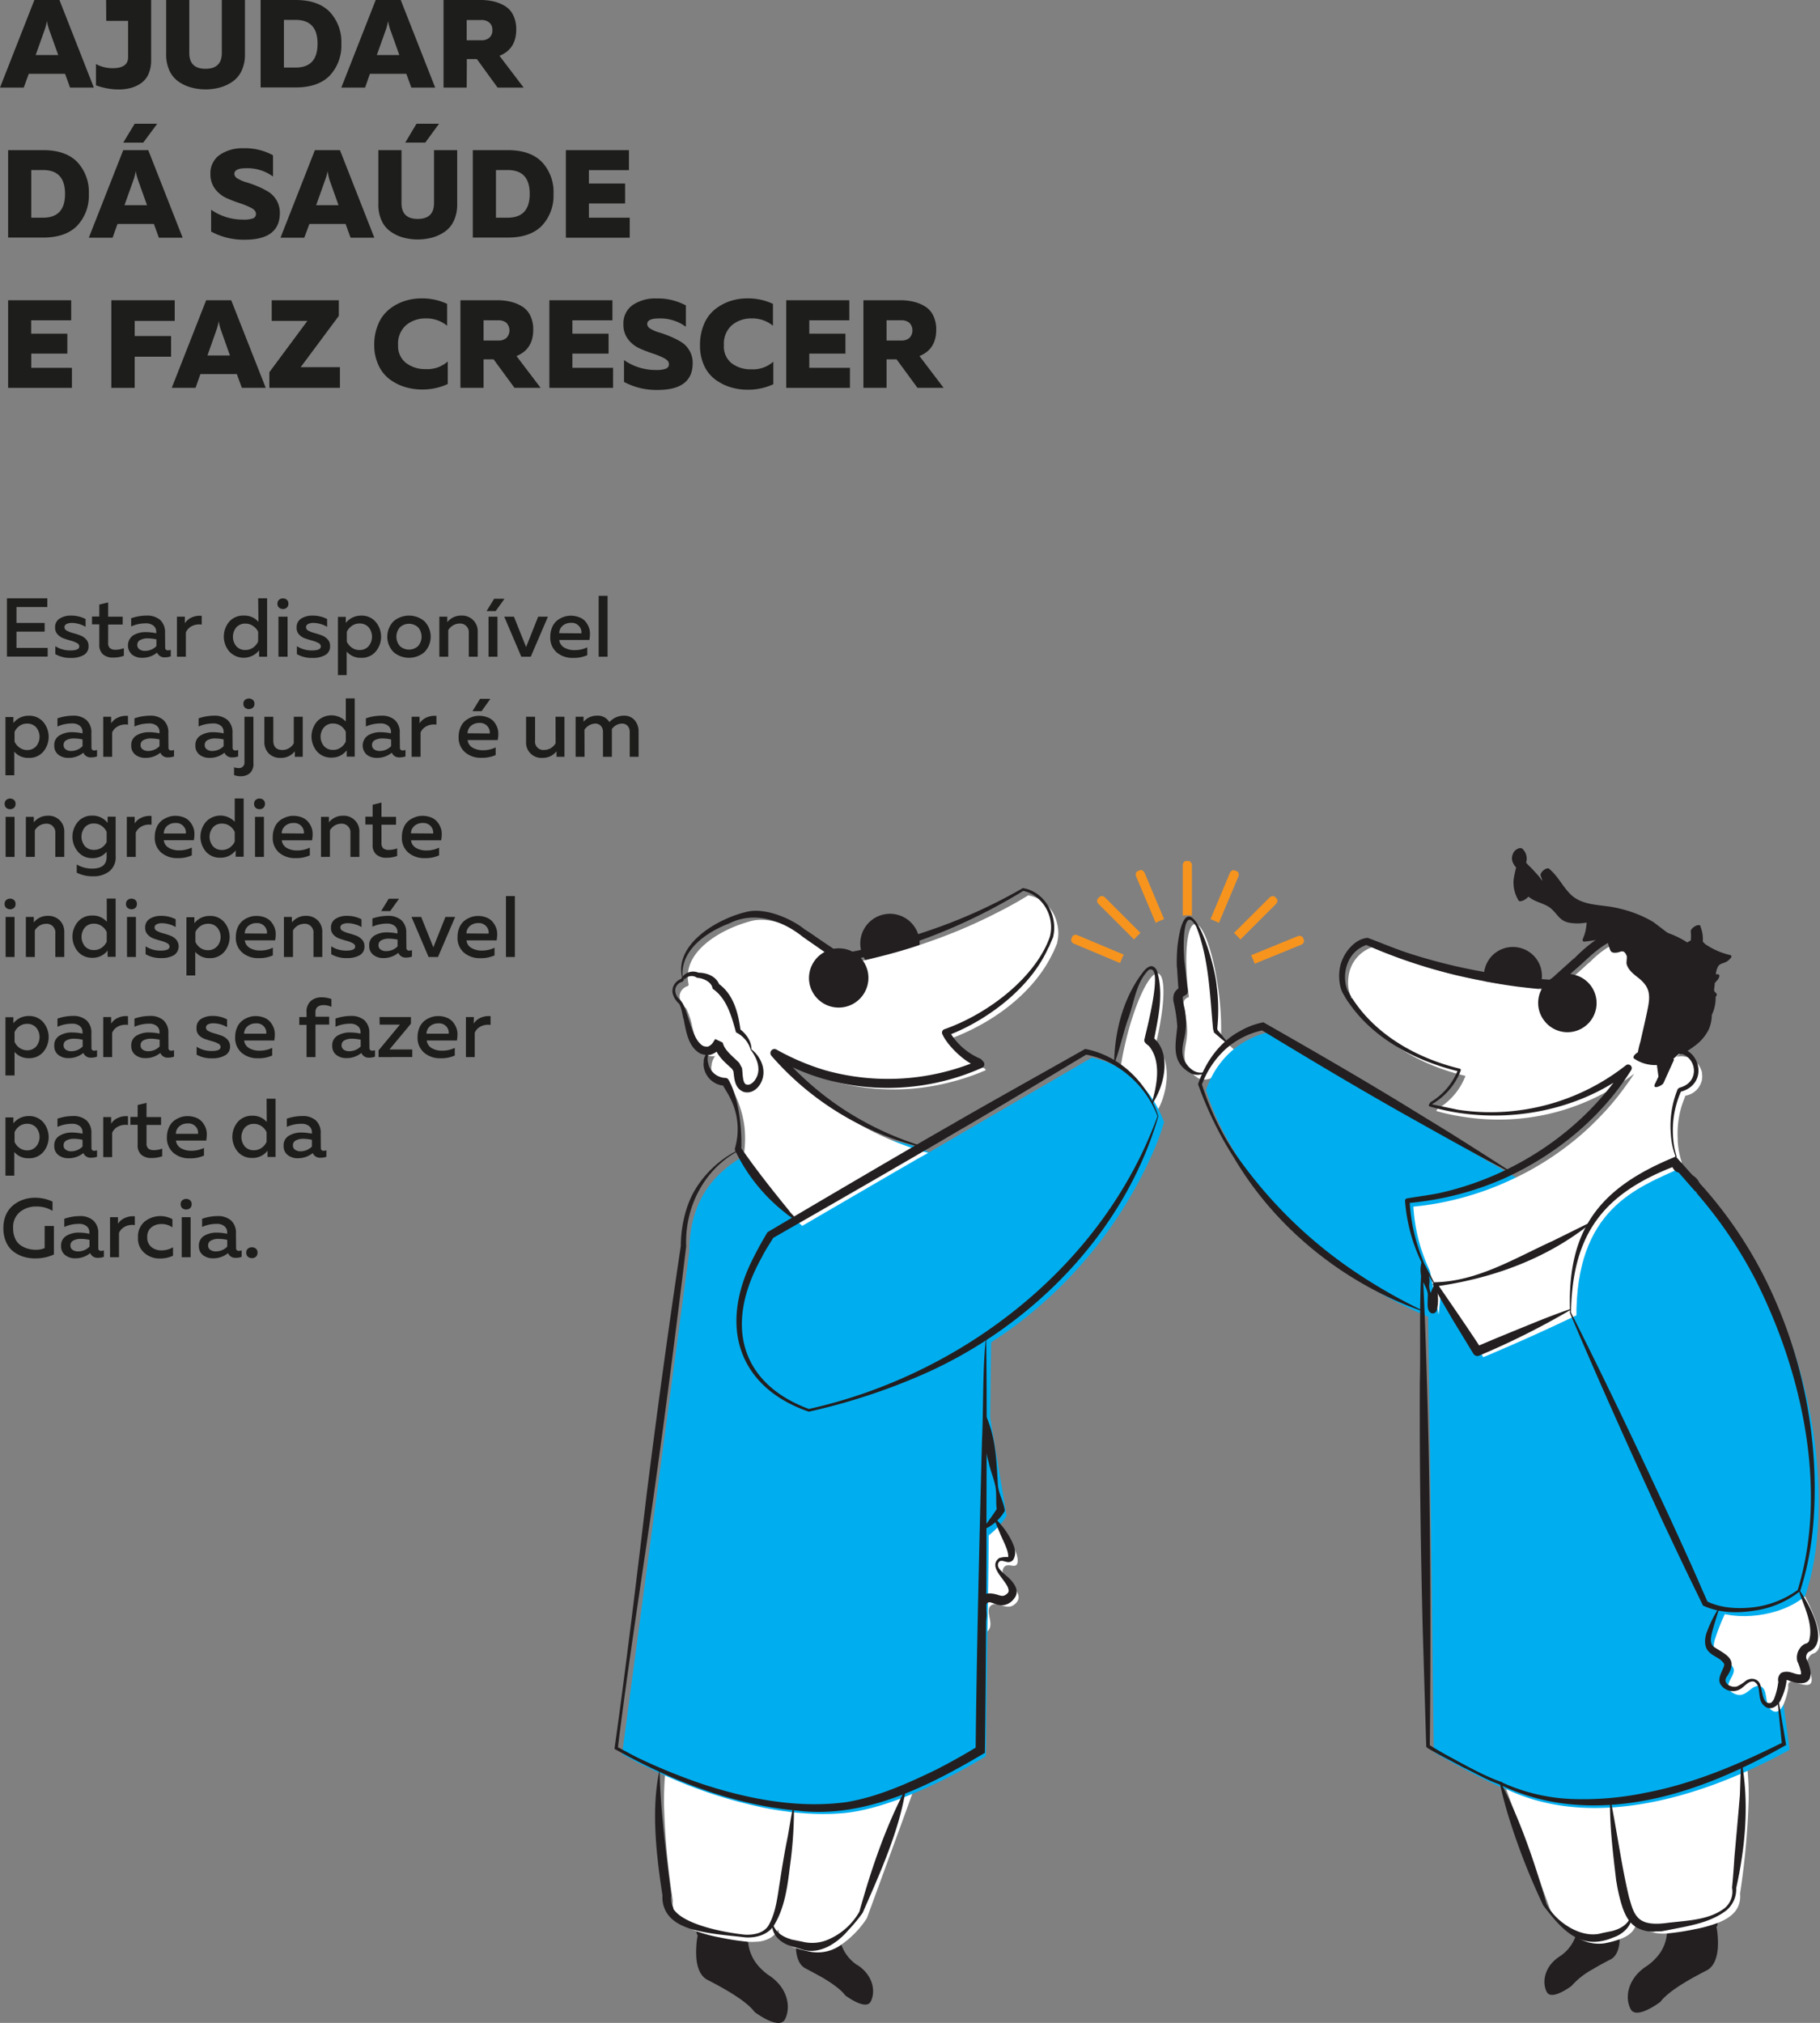 <svg xmlns="http://www.w3.org/2000/svg" viewBox="0 0 500 555.77"><rect x="0" y="0" width="500" height="555.77" fill="#808080" stroke="none"/><defs><style>.cls-1{fill:#1d1d1b;}.cls-2{fill:#231f20;}.cls-3{fill:#fff;}.cls-4{fill:#00aeef;}.cls-5{fill:#f7941d;}</style></defs><g id="Layer_2" data-name="Layer 2"><g id="Layer_1-2" data-name="Layer 1"><path class="cls-1" d="M6.53,24.06H0L9.45,0h6.88l9.45,24.06H19.25l-1.38-3.78H7.9ZM12.27,8.18,9.8,15.12H16L13.51,8.18a13.84,13.84,0,0,1-.62-2.44A13.84,13.84,0,0,1,12.27,8.18Z"/><path class="cls-1" d="M29.15,0H41.52V16.57a9.07,9.07,0,0,1-.72,3.76,5.93,5.93,0,0,1-2,2.49A9.14,9.14,0,0,1,36,24.15a13.12,13.12,0,0,1-3.42.43,18.05,18.05,0,0,1-6.22-1.14V17.6a9.47,9.47,0,0,0,4.6,1.13q4.23,0,4.23-3v-10h-6Z"/><path class="cls-1" d="M60.94,0H67.3V14.88a10.46,10.46,0,0,1-.93,4.56,7.44,7.44,0,0,1-2.51,3,11.44,11.44,0,0,1-3.43,1.6,15.3,15.3,0,0,1-7.91,0,11.49,11.49,0,0,1-3.44-1.6,7.52,7.52,0,0,1-2.51-3,10.46,10.46,0,0,1-.92-4.56V0H52V14.54q0,4.37,4.47,4.36t4.47-4.36Z"/><path class="cls-1" d="M71.6,0h9.59q6.21,0,9.4,3.27A12,12,0,0,1,93.77,12a12,12,0,0,1-3.18,8.77q-3.18,3.25-9.4,3.26H71.6ZM87.24,12q0-6.52-6-6.53H78V18.56h3.23Q87.24,18.56,87.24,12Z"/><path class="cls-1" d="M100.3,24.06H93.77L103.22,0h6.87l9.46,24.06H113l-1.37-3.78h-10ZM106,8.18l-2.48,6.94h6.19l-2.48-6.94a13.83,13.83,0,0,1-.61-2.44A14.77,14.77,0,0,1,106,8.18Z"/><path class="cls-1" d="M128.21,24.06h-6.36V0H132a15.32,15.32,0,0,1,3.62.4,10.57,10.57,0,0,1,3.13,1.27A5.91,5.91,0,0,1,141,4.19a8.68,8.68,0,0,1,.82,3.92c0,3.58-1.53,6-4.6,7.22l6.63,8.73H136.7L131,16.22h-2.75Zm0-18.56v5.57h4a3.29,3.29,0,0,0,2.24-.72,2.6,2.6,0,0,0,.82-2.07,2.59,2.59,0,0,0-.82-2.06,3.29,3.29,0,0,0-2.24-.72Z"/><path class="cls-1" d="M2.23,41.25h9.59q6.23,0,9.4,3.26a12,12,0,0,1,3.18,8.77A12,12,0,0,1,21.22,62q-3.18,3.27-9.4,3.27H2.23Zm15.64,12q0-6.54-6.05-6.53H8.59V59.81h3.23Q17.88,59.81,17.87,53.28Z"/><path class="cls-1" d="M30.93,65.31H24.4l9.46-24.06h6.87l9.45,24.06H43.65l-1.37-3.78h-10Zm8.43-26.13h-5.5L37,34h6.19ZM36.67,49.43,34.2,56.37h6.19l-2.48-6.94A15,15,0,0,1,37.29,47,13.22,13.22,0,0,1,36.67,49.43Z"/><path class="cls-1" d="M57.81,47.81a6.08,6.08,0,0,1,2.56-5.26,11,11,0,0,1,6.52-1.82A15.91,15.91,0,0,1,75,42.66V48.5a11.82,11.82,0,0,0-7.56-2.27c-2,0-3.06.54-3.06,1.55a1.58,1.58,0,0,0,.93,1.29,9.53,9.53,0,0,0,2.32,1,28.26,28.26,0,0,1,3,1.06,24.12,24.12,0,0,1,3,1.5,6.74,6.74,0,0,1,3.25,5.88q0,7.35-9.63,7.35A18.76,18.76,0,0,1,58,63.62v-6a15.1,15.1,0,0,0,8.76,2.71A7.5,7.5,0,0,0,69.5,60a1.27,1.27,0,0,0,.82-1.25c0-.62-.42-1.16-1.28-1.62a19.77,19.77,0,0,0-3.13-1.29,37.08,37.08,0,0,1-3.68-1.42,8.06,8.06,0,0,1-3.13-2.51A6.5,6.5,0,0,1,57.81,47.81Z"/><path class="cls-1" d="M83.59,65.31H77.06l9.45-24.06h6.88l9.45,24.06H96.31l-1.37-3.78H85Zm5.74-15.88-2.47,6.94H93l-2.47-6.94A15,15,0,0,1,90,47,14.07,14.07,0,0,1,89.33,49.43Z"/><path class="cls-1" d="M119.24,41.25h6.36V56.13a10.41,10.41,0,0,1-.93,4.55,7.48,7.48,0,0,1-2.51,3,11.74,11.74,0,0,1-3.44,1.6,15.55,15.55,0,0,1-7.9,0,11.62,11.62,0,0,1-3.44-1.6,7.41,7.41,0,0,1-2.51-3,10.41,10.41,0,0,1-.93-4.55V41.25h6.36V55.79q0,4.37,4.47,4.36t4.47-4.36Zm-2.41-2.07h-5.5L114.42,34h6.19Z"/><path class="cls-1" d="M129.89,41.25h9.59q6.22,0,9.4,3.26a12,12,0,0,1,3.18,8.77A12,12,0,0,1,148.88,62q-3.18,3.27-9.4,3.27h-9.59Zm15.64,12q0-6.54-6.05-6.53h-3.23V59.81h3.23Q145.52,59.81,145.53,53.28Z"/><path class="cls-1" d="M155.46,41.25h17.33v5.5h-11v3.67h9.94v5.47h-9.94v3.92H173v5.5H155.46Z"/><path class="cls-1" d="M2.23,82.49H19.56V88h-11v3.68h9.94v5.47H8.59v3.91H19.76v5.5H2.23Z"/><path class="cls-1" d="M30.59,82.49H48v5.67H37v4.16H47V98H37v8.56H30.59Z"/><path class="cls-1" d="M53.72,106.55H47.19l9.45-24.06h6.88L73,106.55H66.44l-1.38-3.78h-10Zm5.74-15.88-2.47,7h6.18l-2.47-7a13.84,13.84,0,0,1-.62-2.44A13.84,13.84,0,0,1,59.46,90.67Z"/><path class="cls-1" d="M93.39,106.55H74v-4.29l10.45-14.1H74.65V82.49H93.08v4.3L82.6,100.88H93.39Z"/><path class="cls-1" d="M102.81,94.87a14.37,14.37,0,0,1,1.1-5.81,10.28,10.28,0,0,1,3-4.06,13.46,13.46,0,0,1,4.15-2.27,15.18,15.18,0,0,1,4.78-.75,16.09,16.09,0,0,1,7,1.51v6a8.87,8.87,0,0,0-5.88-2,8.18,8.18,0,0,0-5.38,1.83,6.72,6.72,0,0,0-2.21,5.49,5.8,5.8,0,0,0,2.2,4.93,8.55,8.55,0,0,0,5.32,1.67,8.42,8.42,0,0,0,6.12-2.1v6.19a16.3,16.3,0,0,1-7,1.51,16,16,0,0,1-4.86-.72,13.7,13.7,0,0,1-4.18-2.15,10,10,0,0,1-3-3.83A13,13,0,0,1,102.81,94.87Z"/><path class="cls-1" d="M132.85,106.55h-6.36V82.49h10.14a15.32,15.32,0,0,1,3.62.4,10.84,10.84,0,0,1,3.13,1.27,5.94,5.94,0,0,1,2.29,2.53,8.64,8.64,0,0,1,.82,3.91q0,5.37-4.6,7.22l6.63,8.73h-7.18l-5.74-7.83h-2.75Zm0-18.56v5.57h4.05a3.29,3.29,0,0,0,2.24-.72,3,3,0,0,0,0-4.13A3.29,3.29,0,0,0,136.9,88Z"/><path class="cls-1" d="M150.93,82.49h17.32V88h-11v3.68h9.94v5.47h-9.94v3.91h11.18v5.5H150.93Z"/><path class="cls-1" d="M171.27,89.06a6.07,6.07,0,0,1,2.56-5.26A10.94,10.94,0,0,1,180.35,82a16.08,16.08,0,0,1,8.08,1.92v5.85a11.87,11.87,0,0,0-7.57-2.27c-2,0-3.06.54-3.06,1.54a1.58,1.58,0,0,0,.93,1.29,9.16,9.16,0,0,0,2.32,1,28.46,28.46,0,0,1,3,1.07,24.12,24.12,0,0,1,3,1.5,6.74,6.74,0,0,1,3.25,5.87q0,7.37-9.63,7.36a18.76,18.76,0,0,1-9.24-2.2v-6a15.11,15.11,0,0,0,8.76,2.72,7.5,7.5,0,0,0,2.75-.36,1.28,1.28,0,0,0,.83-1.26c0-.61-.43-1.15-1.29-1.61a19.77,19.77,0,0,0-3.13-1.29,37.18,37.18,0,0,1-3.68-1.43,8,8,0,0,1-3.13-2.51A6.45,6.45,0,0,1,171.27,89.06Z"/><path class="cls-1" d="M192.31,94.87a14.54,14.54,0,0,1,1.1-5.81,10.28,10.28,0,0,1,3-4.06,13.5,13.5,0,0,1,4.16-2.27,15.09,15.09,0,0,1,4.78-.75,16,16,0,0,1,7,1.51v6a8.85,8.85,0,0,0-5.87-2,8.16,8.16,0,0,0-5.38,1.83,6.73,6.73,0,0,0-2.22,5.49A5.8,5.8,0,0,0,201,99.8a8.58,8.58,0,0,0,5.33,1.67,8.45,8.45,0,0,0,6.12-2.1v6.19a16.35,16.35,0,0,1-7,1.51,16,16,0,0,1-4.86-.72,13.82,13.82,0,0,1-4.18-2.15,9.88,9.88,0,0,1-3-3.83A12.87,12.87,0,0,1,192.31,94.87Z"/><path class="cls-1" d="M216,82.49h17.33V88h-11v3.68h9.93v5.47h-9.93v3.91h11.17v5.5H216Z"/><path class="cls-1" d="M243.56,106.55H237.2V82.49h10.14a15.32,15.32,0,0,1,3.62.4,10.84,10.84,0,0,1,3.13,1.27,5.94,5.94,0,0,1,2.29,2.53,8.64,8.64,0,0,1,.82,3.91q0,5.37-4.6,7.22l6.63,8.73h-7.18l-5.74-7.83h-2.75Zm0-18.56v5.57h4.05a3.29,3.29,0,0,0,2.24-.72,3,3,0,0,0,0-4.13,3.29,3.29,0,0,0-2.24-.72Z"/><path class="cls-1" d="M1.91,164.38H13v2.39H4.53v4.37h7.74v2.39H4.53V178H13.1v2.39H1.91Z"/><path class="cls-1" d="M15.14,172.4a2.72,2.72,0,0,1,1.27-2.47,5.72,5.72,0,0,1,3.1-.8,8.57,8.57,0,0,1,4,.94v2.15a6.66,6.66,0,0,0-1.77-.77,7.67,7.67,0,0,0-2-.31,3.33,3.33,0,0,0-1.44.29,1,1,0,0,0-.6.91,1.11,1.11,0,0,0,.69.95,7.89,7.89,0,0,0,1.66.64,19.84,19.84,0,0,1,1.94.62,4.18,4.18,0,0,1,1.65,1.09,2.57,2.57,0,0,1,.69,1.85A2.66,2.66,0,0,1,22.93,180a6.82,6.82,0,0,1-3.42.76,8.17,8.17,0,0,1-4.31-1.05v-2.18a7.44,7.44,0,0,0,4.2,1.17c1.59,0,2.38-.37,2.38-1.12a1.09,1.09,0,0,0-.69-.93,7.38,7.38,0,0,0-1.66-.64c-.65-.18-1.3-.38-1.95-.62a4.17,4.17,0,0,1-1.66-1.1A2.61,2.61,0,0,1,15.14,172.4Z"/><path class="cls-1" d="M27.28,166.1l2.43-.59v3.92h4v2.15h-4v5a1.91,1.91,0,0,0,.49,1.49,2.38,2.38,0,0,0,1.59.44,6.06,6.06,0,0,0,2.23-.44v2.11a8.67,8.67,0,0,1-3,.48,4.1,4.1,0,0,1-2.74-.89,3.43,3.43,0,0,1-1-2.73v-5.5h-2v-2.15h2Z"/><path class="cls-1" d="M45.38,177.88a.71.71,0,0,0,.8.8,2.74,2.74,0,0,0,.74-.13v1.76a4.25,4.25,0,0,1-1.56.28,2.15,2.15,0,0,1-2.2-1.29A6.41,6.41,0,0,1,39,180.72a4.28,4.28,0,0,1-2.73-.88,3.38,3.38,0,0,1,.33-5.29,6.47,6.47,0,0,1,3.46-.88,13.61,13.61,0,0,1,2.86.32v-.39a2.1,2.1,0,0,0-.76-1.7,3.17,3.17,0,0,0-2.13-.64,9.63,9.63,0,0,0-4,.85v-2.25a13,13,0,0,1,4.21-.73A5.46,5.46,0,0,1,44,170.32a4.6,4.6,0,0,1,1.34,3.62Zm-4.83-2.5a4.33,4.33,0,0,0-2,.44,1.45,1.45,0,0,0-.83,1.37,1.41,1.41,0,0,0,.6,1.21,2.45,2.45,0,0,0,1.46.42,4.3,4.3,0,0,0,3.19-1.31v-1.85A12.2,12.2,0,0,0,40.55,175.38Z"/><path class="cls-1" d="M50.79,171.24a4.21,4.21,0,0,1,1.9-1.61,5.33,5.33,0,0,1,2.73-.43v2.4a4.54,4.54,0,0,0-2.66.39,3.49,3.49,0,0,0-1.7,1.77v6.67H48.61v-11h2.18Z"/><path class="cls-1" d="M70.93,164.38h2.45v16.05h-2.2v-1.75A5.42,5.42,0,0,1,63,179a6.36,6.36,0,0,1,0-8.23A5.07,5.07,0,0,1,67,169.13a5,5,0,0,1,4,1.72Zm0,9.19A4,4,0,0,0,69.54,172a3.52,3.52,0,0,0-2.14-.67,3.22,3.22,0,0,0-2.45,1,4.07,4.07,0,0,0,0,5.25,3.22,3.22,0,0,0,2.45,1,3.52,3.52,0,0,0,2.14-.67,4,4,0,0,0,1.37-1.65Z"/><path class="cls-1" d="M79.23,165.85a1.39,1.39,0,0,1-.43,1.09,1.55,1.55,0,0,1-1.06.38,1.6,1.6,0,0,1-1.08-.38,1.36,1.36,0,0,1-.44-1.09,1.32,1.32,0,0,1,.44-1.06,1.55,1.55,0,0,1,1.08-.38,1.5,1.5,0,0,1,1.06.38A1.35,1.35,0,0,1,79.23,165.85ZM79,180.43H76.5v-11H79Z"/><path class="cls-1" d="M81.49,172.4a2.73,2.73,0,0,1,1.28-2.47,5.72,5.72,0,0,1,3.1-.8,8.57,8.57,0,0,1,4,.94v2.15a6.66,6.66,0,0,0-1.77-.77,7.67,7.67,0,0,0-2-.31,3.3,3.3,0,0,0-1.44.29,1,1,0,0,0-.6.91,1.11,1.11,0,0,0,.69.95,7.89,7.89,0,0,0,1.66.64c.65.17,1.29.38,1.94.62a4.18,4.18,0,0,1,1.65,1.09,2.56,2.56,0,0,1,.68,1.85A2.64,2.64,0,0,1,89.28,180a6.75,6.75,0,0,1-3.41.76,8.14,8.14,0,0,1-4.31-1.05v-2.18a7.44,7.44,0,0,0,4.2,1.17c1.58,0,2.38-.37,2.38-1.12a1.09,1.09,0,0,0-.69-.93,7.38,7.38,0,0,0-1.66-.64c-.65-.18-1.3-.38-2-.62a4.17,4.17,0,0,1-1.66-1.1A2.62,2.62,0,0,1,81.49,172.4Z"/><path class="cls-1" d="M95,171.14a5.29,5.29,0,0,1,4.24-2,5,5,0,0,1,3.94,1.68,6.33,6.33,0,0,1,0,8.23,5,5,0,0,1-3.94,1.68,5,5,0,0,1-4-1.72v6.47H92.84v-16H95Zm6.24,6.41a4.07,4.07,0,0,0,0-5.25,3.24,3.24,0,0,0-2.46-1,3.54,3.54,0,0,0-2.14.67,4,4,0,0,0-1.36,1.62v2.68a3.94,3.94,0,0,0,1.36,1.65,3.54,3.54,0,0,0,2.14.67A3.24,3.24,0,0,0,101.25,177.55Z"/><path class="cls-1" d="M108.15,179.19a6.07,6.07,0,0,1,0-8.53,6.57,6.57,0,0,1,8.43,0,6.1,6.1,0,0,1,0,8.53,6.57,6.57,0,0,1-8.43,0Zm6.71-1.69a3.93,3.93,0,0,0,0-5.15,3.7,3.7,0,0,0-5,0,3.93,3.93,0,0,0,0,5.15,3.7,3.7,0,0,0,5,0Z"/><path class="cls-1" d="M122.88,170.94a4.76,4.76,0,0,1,3.82-1.81,4.28,4.28,0,0,1,4.54,4.49v6.81h-2.45v-6.49a2.39,2.39,0,0,0-2.57-2.63,3.67,3.67,0,0,0-3.07,1.83v7.29H120.7v-11h2.18Z"/><path class="cls-1" d="M136.17,167.89h-2.5l2.09-3.39h2.84Zm-1.95,1.54h2.45v11h-2.45Z"/><path class="cls-1" d="M147.85,169.43h2.68l-4.72,11h-2.59l-4.69-11h2.66l3.34,8.34Z"/><path class="cls-1" d="M151.18,174.93a6.32,6.32,0,0,1,.5-2.58,4.94,4.94,0,0,1,1.33-1.84,6.31,6.31,0,0,1,1.79-1,5.72,5.72,0,0,1,1.94-.35,6.34,6.34,0,0,1,2.28.39,4.3,4.3,0,0,1,1.64,1,5.55,5.55,0,0,1,1,1.54,4.56,4.56,0,0,1,.41,1.82,8.27,8.27,0,0,1-.16,1.91h-8.27a2.72,2.72,0,0,0,1.38,2.1,5.46,5.46,0,0,0,2.84.7,7.86,7.86,0,0,0,3.48-.78V180a9.17,9.17,0,0,1-3.94.75,6.64,6.64,0,0,1-4.46-1.51A5.33,5.33,0,0,1,151.18,174.93Zm8.54-.92a2.46,2.46,0,0,0-.56-1.89,2.64,2.64,0,0,0-2.3-1,3.42,3.42,0,0,0-2.23.75,2.73,2.73,0,0,0-1,2.09Z"/><path class="cls-1" d="M164.47,163.7h2.45v16.73h-2.45Z"/><path class="cls-1" d="M3.68,198.64a5.28,5.28,0,0,1,4.24-2,5.05,5.05,0,0,1,3.94,1.68,6.36,6.36,0,0,1,0,8.23,5.05,5.05,0,0,1-3.94,1.68,5,5,0,0,1-4-1.72V213H1.5v-16H3.68Zm6.23,6.41a4.07,4.07,0,0,0,0-5.25,3.22,3.22,0,0,0-2.45-1,3.58,3.58,0,0,0-2.14.66A4.1,4.1,0,0,0,4,201.07v2.68a4,4,0,0,0,1.37,1.65,3.52,3.52,0,0,0,2.14.67A3.22,3.22,0,0,0,9.91,205.05Z"/><path class="cls-1" d="M25.13,205.38a.71.71,0,0,0,.8.8,2.4,2.4,0,0,0,.73-.14v1.77a4.25,4.25,0,0,1-1.56.27,2.15,2.15,0,0,1-2.2-1.28,6.38,6.38,0,0,1-4.14,1.42,4.28,4.28,0,0,1-2.73-.88,3,3,0,0,1-1.12-2.49,3,3,0,0,1,1.44-2.8,6.47,6.47,0,0,1,3.46-.89,14.23,14.23,0,0,1,2.86.32v-.39a2.12,2.12,0,0,0-.75-1.69,3.21,3.21,0,0,0-2.13-.64,9.87,9.87,0,0,0-4,.84v-2.24a13,13,0,0,1,4.22-.73,5.4,5.4,0,0,1,3.74,1.19,4.57,4.57,0,0,1,1.35,3.62Zm-4.84-2.5a4.33,4.33,0,0,0-2,.44,1.45,1.45,0,0,0-.82,1.37,1.37,1.37,0,0,0,.59,1.2,2.43,2.43,0,0,0,1.47.43A4.33,4.33,0,0,0,22.67,205v-1.85A11.4,11.4,0,0,0,20.29,202.88Z"/><path class="cls-1" d="M30.53,198.73a4.23,4.23,0,0,1,1.91-1.6,5.28,5.28,0,0,1,2.72-.44v2.41a4.4,4.4,0,0,0-2.66.39,3.48,3.48,0,0,0-1.69,1.76v6.67H28.36v-11h2.17Z"/><path class="cls-1" d="M46.28,205.38a.71.71,0,0,0,.8.8,2.46,2.46,0,0,0,.73-.14v1.77a4.25,4.25,0,0,1-1.56.27,2.15,2.15,0,0,1-2.2-1.28,6.38,6.38,0,0,1-4.14,1.42,4.28,4.28,0,0,1-2.73-.88,3,3,0,0,1-1.12-2.49,3,3,0,0,1,1.44-2.8,6.47,6.47,0,0,1,3.46-.89,14.23,14.23,0,0,1,2.86.32v-.39a2.12,2.12,0,0,0-.75-1.69,3.21,3.21,0,0,0-2.13-.64,9.83,9.83,0,0,0-4,.84v-2.24a13,13,0,0,1,4.22-.73,5.4,5.4,0,0,1,3.74,1.19,4.57,4.57,0,0,1,1.35,3.62Zm-4.84-2.5a4.33,4.33,0,0,0-2,.44,1.45,1.45,0,0,0-.82,1.37,1.37,1.37,0,0,0,.59,1.2,2.43,2.43,0,0,0,1.47.43A4.33,4.33,0,0,0,43.82,205v-1.85A11.4,11.4,0,0,0,41.44,202.88Z"/><path class="cls-1" d="M63.9,205.38a.71.71,0,0,0,.8.8,2.4,2.4,0,0,0,.73-.14v1.77a4.25,4.25,0,0,1-1.56.27,2.15,2.15,0,0,1-2.2-1.28,6.38,6.38,0,0,1-4.14,1.42,4.28,4.28,0,0,1-2.73-.88,3,3,0,0,1-1.12-2.49,3,3,0,0,1,1.44-2.8,6.5,6.5,0,0,1,3.46-.89,14.23,14.23,0,0,1,2.86.32v-.39a2.12,2.12,0,0,0-.75-1.69,3.21,3.21,0,0,0-2.13-.64,9.87,9.87,0,0,0-4,.84v-2.24a13,13,0,0,1,4.22-.73,5.45,5.45,0,0,1,3.75,1.19,4.6,4.6,0,0,1,1.34,3.62Zm-4.84-2.5a4.33,4.33,0,0,0-2,.44,1.45,1.45,0,0,0-.82,1.37,1.39,1.39,0,0,0,.59,1.2,2.43,2.43,0,0,0,1.47.43A4.33,4.33,0,0,0,61.44,205v-1.85A11.4,11.4,0,0,0,59.06,202.88Z"/><path class="cls-1" d="M69.62,209.73a3.34,3.34,0,0,1-1,2.71,3.81,3.81,0,0,1-2.51.82,4.69,4.69,0,0,1-1.81-.32v-2.15a2.94,2.94,0,0,0,1.17.23,1.5,1.5,0,0,0,1.69-1.7v-12.4h2.45Zm.28-16.38a1.37,1.37,0,0,1-.44,1.09,1.71,1.71,0,0,1-2.15,0,1.37,1.37,0,0,1-.44-1.09,1.36,1.36,0,0,1,.44-1.07,1.75,1.75,0,0,1,2.15,0A1.36,1.36,0,0,1,69.9,193.35Z"/><path class="cls-1" d="M80.71,196.92h2.46v11H81v-1.51a4.76,4.76,0,0,1-3.83,1.81A4.41,4.41,0,0,1,73.83,207a4.47,4.47,0,0,1-1.2-3.25v-6.81h2.45v6.49c0,1.76.85,2.63,2.56,2.63a3.66,3.66,0,0,0,3.07-1.83Z"/><path class="cls-1" d="M95,191.88h2.45v16h-2.2v-1.74a5.11,5.11,0,0,1-4.22,2,5.05,5.05,0,0,1-3.94-1.68,6.36,6.36,0,0,1,0-8.23,5.46,5.46,0,0,1,7.91,0Zm0,9.19a4.07,4.07,0,0,0-1.36-1.63,3.6,3.6,0,0,0-2.14-.66,3.21,3.21,0,0,0-2.45,1,4,4,0,0,0,0,5.25,3.21,3.21,0,0,0,2.45,1,3.54,3.54,0,0,0,2.14-.67,3.94,3.94,0,0,0,1.36-1.65Z"/><path class="cls-1" d="M109.86,205.38a.71.71,0,0,0,.8.8,2.46,2.46,0,0,0,.74-.14v1.77a4.25,4.25,0,0,1-1.56.27,2.15,2.15,0,0,1-2.2-1.28,6.41,6.41,0,0,1-4.15,1.42,4.28,4.28,0,0,1-2.73-.88,3.38,3.38,0,0,1,.33-5.29,6.47,6.47,0,0,1,3.46-.89,14.31,14.31,0,0,1,2.86.32v-.39a2.1,2.1,0,0,0-.76-1.69,3.17,3.17,0,0,0-2.13-.64,9.78,9.78,0,0,0-4,.84v-2.24a13,13,0,0,1,4.21-.73,5.41,5.41,0,0,1,3.75,1.19,4.6,4.6,0,0,1,1.34,3.62Zm-4.83-2.5a4.33,4.33,0,0,0-2,.44,1.45,1.45,0,0,0-.83,1.37,1.38,1.38,0,0,0,.6,1.2,2.4,2.4,0,0,0,1.46.43,4.34,4.34,0,0,0,3.19-1.31v-1.85A11.48,11.48,0,0,0,105,202.88Z"/><path class="cls-1" d="M115.27,198.73a4.25,4.25,0,0,1,1.9-1.6,5.33,5.33,0,0,1,2.73-.44v2.41a4.39,4.39,0,0,0-2.66.39,3.5,3.5,0,0,0-1.7,1.76v6.67h-2.45v-11h2.18Z"/><path class="cls-1" d="M126,202.42a6.31,6.31,0,0,1,.51-2.57,4.68,4.68,0,0,1,1.33-1.84,6.26,6.26,0,0,1,1.78-1,5.54,5.54,0,0,1,1.95-.35,6.34,6.34,0,0,1,2.28.39,4.3,4.3,0,0,1,1.64,1,5.57,5.57,0,0,1,1,1.53,4.65,4.65,0,0,1,.41,1.83,8.86,8.86,0,0,1-.16,1.91h-8.27a2.73,2.73,0,0,0,1.37,2.1,5.59,5.59,0,0,0,2.84.7,7.87,7.87,0,0,0,3.49-.78v2.1a9,9,0,0,1-3.94.76,6.62,6.62,0,0,1-4.46-1.51A5.31,5.31,0,0,1,126,202.42Zm8.55-.91a2.55,2.55,0,0,0-.56-1.89,2.65,2.65,0,0,0-2.3-1,3.46,3.46,0,0,0-2.24.75,2.72,2.72,0,0,0-1,2.09Zm-2.25-6.12H129.8l2.08-3.39h2.84Z"/><path class="cls-1" d="M152.62,196.92h2.45v11h-2.18v-1.51a4.74,4.74,0,0,1-3.82,1.81,4.21,4.21,0,0,1-4.54-4.49v-6.81H147v6.49a2.3,2.3,0,0,0,2.57,2.63,3.66,3.66,0,0,0,3.07-1.83Z"/><path class="cls-1" d="M160.59,207.92h-2.45v-11h2.18v1.38a4.69,4.69,0,0,1,3.67-1.67,3.68,3.68,0,0,1,3.43,1.76,5.35,5.35,0,0,1,3.85-1.76,3.78,3.78,0,0,1,3.12,1.28,4.78,4.78,0,0,1,1.05,3.14v6.87H173v-6.8a2.38,2.38,0,0,0-.58-1.69,2.07,2.07,0,0,0-1.6-.63,3.53,3.53,0,0,0-2.72,1.49c0,.34,0,.59,0,.76v6.87h-2.45v-6.8a2.38,2.38,0,0,0-.58-1.69,2.07,2.07,0,0,0-1.6-.63,3.75,3.75,0,0,0-2.91,1.7Z"/><path class="cls-1" d="M4.27,220.85a1.37,1.37,0,0,1-.42,1.08,1.51,1.51,0,0,1-1.07.38,1.54,1.54,0,0,1-1.07-.38,1.53,1.53,0,0,1,0-2.15,1.59,1.59,0,0,1,1.07-.38,1.56,1.56,0,0,1,1.07.38A1.36,1.36,0,0,1,4.27,220.85ZM4,235.42H1.55v-11H4Z"/><path class="cls-1" d="M9.29,225.93a4.81,4.81,0,0,1,3.83-1.81,4.28,4.28,0,0,1,4.54,4.49v6.81H15.2v-6.48a2.4,2.4,0,0,0-2.56-2.64,3.66,3.66,0,0,0-3.07,1.83v7.29H7.11v-11H9.29Z"/><path class="cls-1" d="M21.41,234a6.35,6.35,0,0,1,0-8.22,5,5,0,0,1,3.94-1.69,5.18,5.18,0,0,1,4.22,2v-1.72h2.2v10.86A4.85,4.85,0,0,1,30,239.41a7,7,0,0,1-4.38,1.35,9.79,9.79,0,0,1-4.54-1v-2.25a8.21,8.21,0,0,0,4.22,1.13c2.68,0,4-1.09,4-3.26V234a4.93,4.93,0,0,1-4,1.77A5,5,0,0,1,21.41,234Zm7.89-5.46a4.1,4.1,0,0,0-1.37-1.63,3.6,3.6,0,0,0-2.14-.66,3.22,3.22,0,0,0-2.45,1,4.06,4.06,0,0,0,0,5.24,3.22,3.22,0,0,0,2.45,1,3.78,3.78,0,0,0,2.14-.61,3.87,3.87,0,0,0,1.37-1.54Z"/><path class="cls-1" d="M37,226.23a4.19,4.19,0,0,1,1.9-1.6,5.33,5.33,0,0,1,2.73-.44v2.41A4.39,4.39,0,0,0,39,227a3.47,3.47,0,0,0-1.7,1.76v6.67H34.84v-11H37Z"/><path class="cls-1" d="M42.52,229.92a6.49,6.49,0,0,1,.5-2.58,4.82,4.82,0,0,1,1.33-1.83,6.31,6.31,0,0,1,1.79-1,5.51,5.51,0,0,1,2-.36,6.34,6.34,0,0,1,2.28.39A4.16,4.16,0,0,1,52,225.57a5.36,5.36,0,0,1,1,1.53,4.6,4.6,0,0,1,.41,1.82,8.31,8.31,0,0,1-.16,1.92H45a2.68,2.68,0,0,0,1.38,2.09,5.46,5.46,0,0,0,2.84.7,7.86,7.86,0,0,0,3.48-.78V235a9,9,0,0,1-3.94.76,6.69,6.69,0,0,1-4.46-1.51A5.34,5.34,0,0,1,42.52,229.92Zm8.54-.92a2.49,2.49,0,0,0-.56-1.89,2.66,2.66,0,0,0-2.3-1,3.39,3.39,0,0,0-2.23.76A2.74,2.74,0,0,0,45,229Z"/><path class="cls-1" d="M64.49,219.38h2.45v16h-2.2v-1.74a5.1,5.1,0,0,1-4.21,2A5,5,0,0,1,56.59,234a6.32,6.32,0,0,1,0-8.22,5.43,5.43,0,0,1,7.9,0Zm0,9.19a4.16,4.16,0,0,0-1.36-1.63,3.63,3.63,0,0,0-2.15-.66,3.22,3.22,0,0,0-2.45,1,4.06,4.06,0,0,0,0,5.24,3.22,3.22,0,0,0,2.45,1,3.63,3.63,0,0,0,2.15-.66,4,4,0,0,0,1.36-1.65Z"/><path class="cls-1" d="M72.79,220.85a1.35,1.35,0,0,1-.43,1.08,1.48,1.48,0,0,1-1.06.38,1.55,1.55,0,0,1-1.08-.38,1.56,1.56,0,0,1,0-2.15,1.6,1.6,0,0,1,1.08-.38,1.53,1.53,0,0,1,1.06.38A1.34,1.34,0,0,1,72.79,220.85Zm-.28,14.57H70.06v-11h2.45Z"/><path class="cls-1" d="M74.94,229.92a6.32,6.32,0,0,1,.51-2.58,4.7,4.7,0,0,1,1.32-1.83,6.31,6.31,0,0,1,1.79-1,5.51,5.51,0,0,1,2-.36,6.34,6.34,0,0,1,2.28.39,4.2,4.2,0,0,1,1.64,1.06,5.57,5.57,0,0,1,1,1.53,4.78,4.78,0,0,1,.41,1.82,9.58,9.58,0,0,1-.16,1.92H77.42a2.7,2.7,0,0,0,1.37,2.09,5.49,5.49,0,0,0,2.84.7,7.9,7.9,0,0,0,3.49-.78V235a9.06,9.06,0,0,1-4,.76,6.66,6.66,0,0,1-4.45-1.51A5.31,5.31,0,0,1,74.94,229.92Zm8.55-.92a2.57,2.57,0,0,0-.56-1.89,2.7,2.7,0,0,0-2.31-1,3.39,3.39,0,0,0-2.23.76,2.74,2.74,0,0,0-1,2.08Z"/><path class="cls-1" d="M90.36,225.93a4.81,4.81,0,0,1,3.83-1.81,4.28,4.28,0,0,1,4.54,4.49v6.81H96.27v-6.48a2.4,2.4,0,0,0-2.56-2.64,3.66,3.66,0,0,0-3.07,1.83v7.29H88.19v-11h2.17Z"/><path class="cls-1" d="M102.37,221.1l2.43-.6v3.92h4v2.16h-4v5a1.91,1.91,0,0,0,.49,1.49,2.38,2.38,0,0,0,1.59.43,6.05,6.05,0,0,0,2.23-.43v2.1a8.71,8.71,0,0,1-3,.49,4.06,4.06,0,0,1-2.74-.9,3.4,3.4,0,0,1-1-2.73v-5.49h-2v-2.16h2Z"/><path class="cls-1" d="M110.41,229.92a6.32,6.32,0,0,1,.51-2.58,4.7,4.7,0,0,1,1.32-1.83,6.31,6.31,0,0,1,1.79-1,5.51,5.51,0,0,1,2-.36,6.34,6.34,0,0,1,2.28.39,4.2,4.2,0,0,1,1.64,1.06,5.57,5.57,0,0,1,1,1.53,4.78,4.78,0,0,1,.41,1.82,9.58,9.58,0,0,1-.16,1.92h-8.27a2.7,2.7,0,0,0,1.37,2.09,5.49,5.49,0,0,0,2.84.7,7.87,7.87,0,0,0,3.49-.78V235a9.06,9.06,0,0,1-4,.76,6.66,6.66,0,0,1-4.45-1.51A5.31,5.31,0,0,1,110.41,229.92ZM119,229a2.57,2.57,0,0,0-.56-1.89,2.7,2.7,0,0,0-2.31-1,3.39,3.39,0,0,0-2.23.76,2.74,2.74,0,0,0-1,2.08Z"/><path class="cls-1" d="M4.27,248.34a1.38,1.38,0,0,1-.42,1.09,1.56,1.56,0,0,1-1.07.38,1.59,1.59,0,0,1-1.07-.38,1.36,1.36,0,0,1-.44-1.09,1.34,1.34,0,0,1,.44-1.06,1.59,1.59,0,0,1,1.07-.38,1.56,1.56,0,0,1,1.07.38A1.36,1.36,0,0,1,4.27,248.34ZM4,262.92H1.55v-11H4Z"/><path class="cls-1" d="M9.29,253.43a4.78,4.78,0,0,1,3.83-1.81,4.46,4.46,0,0,1,3.3,1.25,4.42,4.42,0,0,1,1.24,3.24v6.81H15.2v-6.49a2.39,2.39,0,0,0-2.56-2.63,3.66,3.66,0,0,0-3.07,1.83v7.29H7.11v-11H9.29Z"/><path class="cls-1" d="M29.32,246.88h2.45v16h-2.2v-1.74a5.1,5.1,0,0,1-4.22,2,5.06,5.06,0,0,1-3.94-1.69,6.35,6.35,0,0,1,0-8.22,5,5,0,0,1,3.94-1.69,5,5,0,0,1,4,1.72Zm0,9.19a4,4,0,0,0-1.37-1.63,3.6,3.6,0,0,0-2.14-.67,3.22,3.22,0,0,0-2.45,1,4.07,4.07,0,0,0,0,5.25,3.22,3.22,0,0,0,2.45,1,3.6,3.6,0,0,0,2.14-.66,4.09,4.09,0,0,0,1.37-1.65Z"/><path class="cls-1" d="M37.61,248.34a1.38,1.38,0,0,1-.42,1.09,1.56,1.56,0,0,1-1.07.38,1.59,1.59,0,0,1-1.07-.38,1.36,1.36,0,0,1-.44-1.09,1.34,1.34,0,0,1,.44-1.06,1.59,1.59,0,0,1,1.07-.38,1.56,1.56,0,0,1,1.07.38A1.36,1.36,0,0,1,37.61,248.34Zm-.27,14.58H34.89v-11h2.45Z"/><path class="cls-1" d="M39.88,254.9a2.74,2.74,0,0,1,1.27-2.48,5.78,5.78,0,0,1,3.11-.8,8.5,8.5,0,0,1,4,.94v2.15a6.29,6.29,0,0,0-1.76-.76,7.28,7.28,0,0,0-2-.31,3.27,3.27,0,0,0-1.44.28,1,1,0,0,0-.6.91,1.1,1.1,0,0,0,.69.95,7.38,7.38,0,0,0,1.66.64c.65.18,1.29.38,1.93.62a4.15,4.15,0,0,1,1.65,1.09,2.9,2.9,0,0,1-.64,4.32,6.75,6.75,0,0,1-3.41.77A8.14,8.14,0,0,1,40,262.16V260a7.41,7.41,0,0,0,4.19,1.17c1.59,0,2.39-.37,2.39-1.12a1.09,1.09,0,0,0-.69-.93,7.89,7.89,0,0,0-1.66-.64c-.65-.17-1.3-.38-2-.62a4.07,4.07,0,0,1-1.66-1.1A2.59,2.59,0,0,1,39.88,254.9Z"/><path class="cls-1" d="M53.4,253.64a5.27,5.27,0,0,1,4.24-2,5,5,0,0,1,3.94,1.69,6.35,6.35,0,0,1,0,8.22,5.06,5.06,0,0,1-3.94,1.69,5,5,0,0,1-4-1.72V268H51.22v-16H53.4Zm6.23,6.4a4,4,0,0,0,0-5.25,3.22,3.22,0,0,0-2.45-1,3.6,3.6,0,0,0-2.14.67,3.94,3.94,0,0,0-1.36,1.63v2.68A4.06,4.06,0,0,0,55,260.4a3.6,3.6,0,0,0,2.14.66A3.22,3.22,0,0,0,59.63,260Z"/><path class="cls-1" d="M64.79,257.42a6.49,6.49,0,0,1,.5-2.58A4.82,4.82,0,0,1,66.62,253a6.08,6.08,0,0,1,1.79-1,5.51,5.51,0,0,1,2-.36,6.34,6.34,0,0,1,2.28.39,4.38,4.38,0,0,1,1.64,1.05,5.75,5.75,0,0,1,1,1.54,4.79,4.79,0,0,1,.42,1.82,9.48,9.48,0,0,1-.16,1.91H67.26a2.73,2.73,0,0,0,1.38,2.1,5.46,5.46,0,0,0,2.84.7,7.86,7.86,0,0,0,3.48-.78v2.11a9.13,9.13,0,0,1-3.94.76,6.62,6.62,0,0,1-4.45-1.52A5.28,5.28,0,0,1,64.79,257.42Zm8.55-.92a2.57,2.57,0,0,0-.56-1.89,2.7,2.7,0,0,0-2.31-1,3.39,3.39,0,0,0-2.23.76,2.74,2.74,0,0,0-1,2.08Z"/><path class="cls-1" d="M80.21,253.43A4.76,4.76,0,0,1,84,251.62a4.46,4.46,0,0,1,3.3,1.25,4.42,4.42,0,0,1,1.24,3.24v6.81H86.12v-6.49a2.39,2.39,0,0,0-2.56-2.63,3.66,3.66,0,0,0-3.07,1.83v7.29H78v-11h2.18Z"/><path class="cls-1" d="M90.93,254.9a2.73,2.73,0,0,1,1.28-2.48,5.72,5.72,0,0,1,3.1-.8,8.57,8.57,0,0,1,4,.94v2.15a6.36,6.36,0,0,0-1.77-.76,7.28,7.28,0,0,0-2-.31,3.33,3.33,0,0,0-1.44.28,1,1,0,0,0-.6.91,1.1,1.1,0,0,0,.69.95,7.38,7.38,0,0,0,1.66.64c.65.18,1.3.38,1.94.62a4.29,4.29,0,0,1,1.65,1.09,2.6,2.6,0,0,1,.68,1.85,2.63,2.63,0,0,1-1.32,2.47,6.82,6.82,0,0,1-3.42.77A8.14,8.14,0,0,1,91,262.16V260a7.44,7.44,0,0,0,4.2,1.17c1.59,0,2.38-.37,2.38-1.12a1.09,1.09,0,0,0-.69-.93,7.89,7.89,0,0,0-1.66-.64c-.65-.17-1.3-.38-2-.62a4.07,4.07,0,0,1-1.66-1.1A2.59,2.59,0,0,1,90.93,254.9Z"/><path class="cls-1" d="M111.65,260.37a.71.71,0,0,0,.8.81,2.76,2.76,0,0,0,.73-.14v1.76a4,4,0,0,1-1.55.28,2.15,2.15,0,0,1-2.2-1.29,6.42,6.42,0,0,1-4.15,1.43,4.28,4.28,0,0,1-2.73-.89,3,3,0,0,1-1.12-2.48,3,3,0,0,1,1.44-2.81,6.52,6.52,0,0,1,3.46-.88,14.4,14.4,0,0,1,2.87.32v-.39a2.11,2.11,0,0,0-.76-1.7,3.22,3.22,0,0,0-2.13-.64,9.63,9.63,0,0,0-4,.85v-2.25a13.23,13.23,0,0,1,4.21-.73,5.46,5.46,0,0,1,3.75,1.19,4.61,4.61,0,0,1,1.34,3.62Zm-4.84-2.49a4.29,4.29,0,0,0-2,.43,1.46,1.46,0,0,0-.83,1.38,1.38,1.38,0,0,0,.6,1.2,2.45,2.45,0,0,0,1.46.42,4.33,4.33,0,0,0,3.19-1.3v-1.86A12.14,12.14,0,0,0,106.81,257.88Zm.39-7.57h-2.49l2.08-3.39h2.84Z"/><path class="cls-1" d="M122.37,251.92h2.68l-4.72,11h-2.59l-4.69-11h2.66l3.34,8.34Z"/><path class="cls-1" d="M125.7,257.42a6.32,6.32,0,0,1,.5-2.58,4.82,4.82,0,0,1,1.33-1.83,6,6,0,0,1,1.79-1,5.5,5.5,0,0,1,1.94-.36,6.34,6.34,0,0,1,2.28.39,4.3,4.3,0,0,1,1.64,1.05,5.78,5.78,0,0,1,1,1.54,4.6,4.6,0,0,1,.41,1.82,8.8,8.8,0,0,1-.16,1.91h-8.27a2.69,2.69,0,0,0,1.38,2.1,5.46,5.46,0,0,0,2.84.7,7.86,7.86,0,0,0,3.48-.78v2.11a9.16,9.16,0,0,1-3.94.76,6.64,6.64,0,0,1-4.46-1.52A5.3,5.3,0,0,1,125.7,257.42Zm8.54-.92a2.53,2.53,0,0,0-.56-1.89,2.66,2.66,0,0,0-2.3-1,3.42,3.42,0,0,0-2.24.76,2.73,2.73,0,0,0-1,2.08Z"/><path class="cls-1" d="M139,246.19h2.45v16.73H139Z"/><path class="cls-1" d="M3.68,281.14a5.26,5.26,0,0,1,4.24-2,5.05,5.05,0,0,1,3.94,1.68,6.36,6.36,0,0,1,0,8.23,5.05,5.05,0,0,1-3.94,1.68A5,5,0,0,1,4,289v6.47H1.5v-16H3.68Zm6.23,6.4a4.07,4.07,0,0,0,0-5.25,3.22,3.22,0,0,0-2.45-1,3.52,3.52,0,0,0-2.14.67A4,4,0,0,0,4,283.56v2.68a4,4,0,0,0,1.37,1.66,3.58,3.58,0,0,0,2.14.66A3.22,3.22,0,0,0,9.91,287.54Z"/><path class="cls-1" d="M25.13,287.87a.7.7,0,0,0,.8.8,2.68,2.68,0,0,0,.73-.13v1.76a4.25,4.25,0,0,1-1.56.28,2.15,2.15,0,0,1-2.2-1.29,6.38,6.38,0,0,1-4.14,1.42,4.28,4.28,0,0,1-2.73-.88,3,3,0,0,1-1.12-2.49,3,3,0,0,1,1.44-2.8,6.47,6.47,0,0,1,3.46-.88,13.54,13.54,0,0,1,2.86.32v-.39a2.12,2.12,0,0,0-.75-1.7,3.21,3.21,0,0,0-2.13-.64,9.71,9.71,0,0,0-4,.85v-2.25a13,13,0,0,1,4.22-.73,5.45,5.45,0,0,1,3.74,1.19,4.57,4.57,0,0,1,1.35,3.62Zm-4.84-2.5a4.33,4.33,0,0,0-2,.44,1.45,1.45,0,0,0-.82,1.37,1.39,1.39,0,0,0,.59,1.21,2.5,2.5,0,0,0,1.47.42,4.32,4.32,0,0,0,3.18-1.3v-1.86A12.12,12.12,0,0,0,20.29,285.37Z"/><path class="cls-1" d="M30.53,281.23a4.19,4.19,0,0,1,1.91-1.61,5.27,5.27,0,0,1,2.72-.43v2.4a4.55,4.55,0,0,0-2.66.39,3.47,3.47,0,0,0-1.69,1.77v6.67H28.36v-11h2.17Z"/><path class="cls-1" d="M46.28,287.87a.7.7,0,0,0,.8.8,2.74,2.74,0,0,0,.73-.13v1.76a4.25,4.25,0,0,1-1.56.28,2.15,2.15,0,0,1-2.2-1.29,6.38,6.38,0,0,1-4.14,1.42,4.28,4.28,0,0,1-2.73-.88,3,3,0,0,1-1.12-2.49,3,3,0,0,1,1.44-2.8,6.47,6.47,0,0,1,3.46-.88,13.54,13.54,0,0,1,2.86.32v-.39a2.12,2.12,0,0,0-.75-1.7,3.21,3.21,0,0,0-2.13-.64,9.68,9.68,0,0,0-4,.85v-2.25a13,13,0,0,1,4.22-.73,5.45,5.45,0,0,1,3.74,1.19,4.57,4.57,0,0,1,1.35,3.62Zm-4.84-2.5a4.33,4.33,0,0,0-2,.44,1.45,1.45,0,0,0-.82,1.37,1.39,1.39,0,0,0,.59,1.21,2.5,2.5,0,0,0,1.47.42,4.32,4.32,0,0,0,3.18-1.3v-1.86A12.12,12.12,0,0,0,41.44,285.37Z"/><path class="cls-1" d="M54,282.4a2.72,2.72,0,0,1,1.27-2.48,5.78,5.78,0,0,1,3.11-.8,8.5,8.5,0,0,1,4,.94v2.15a6.58,6.58,0,0,0-1.76-.77,7.63,7.63,0,0,0-2-.3,3.35,3.35,0,0,0-1.45.28,1,1,0,0,0-.59.91,1.1,1.1,0,0,0,.69.95,7.68,7.68,0,0,0,1.66.64c.65.18,1.29.38,1.93.62a4,4,0,0,1,1.65,1.09,2.59,2.59,0,0,1,.69,1.85A2.64,2.64,0,0,1,61.74,290a6.75,6.75,0,0,1-3.41.76,8.14,8.14,0,0,1-4.31-1v-2.18a7.41,7.41,0,0,0,4.19,1.17c1.59,0,2.39-.37,2.39-1.12a1.09,1.09,0,0,0-.69-.93,7.38,7.38,0,0,0-1.66-.64c-.65-.18-1.3-.38-2-.62a4.17,4.17,0,0,1-1.66-1.1A2.61,2.61,0,0,1,54,282.4Z"/><path class="cls-1" d="M64.61,284.92a6.32,6.32,0,0,1,.5-2.58,4.82,4.82,0,0,1,1.33-1.83,6,6,0,0,1,1.79-1,5.72,5.72,0,0,1,1.94-.35,6.34,6.34,0,0,1,2.28.39,4.3,4.3,0,0,1,1.64,1.05,5.55,5.55,0,0,1,1,1.54,4.6,4.6,0,0,1,.41,1.82,8.27,8.27,0,0,1-.16,1.91H67.08a2.72,2.72,0,0,0,1.38,2.1,5.46,5.46,0,0,0,2.84.7,7.86,7.86,0,0,0,3.48-.78V290a9.17,9.17,0,0,1-3.94.75,6.64,6.64,0,0,1-4.46-1.51A5.33,5.33,0,0,1,64.61,284.92Zm8.54-.92a2.46,2.46,0,0,0-.56-1.89,2.66,2.66,0,0,0-2.3-.95,3.42,3.42,0,0,0-2.23.75,2.73,2.73,0,0,0-1,2.09Z"/><path class="cls-1" d="M86.67,290.42H84.22v-8.85h-2v-2.15h2V278.2A3.85,3.85,0,0,1,85.4,275a4.48,4.48,0,0,1,2.92-1,8,8,0,0,1,2.73.48v2.15a4.7,4.7,0,0,0-2.13-.48,2.75,2.75,0,0,0-1.64.44,1.86,1.86,0,0,0-.61,1.62v1.13h3.76v2.15H86.67Z"/><path class="cls-1" d="M101.5,287.87a.71.71,0,0,0,.8.8,2.68,2.68,0,0,0,.73-.13v1.76a4.16,4.16,0,0,1-1.55.28,2.15,2.15,0,0,1-2.2-1.29,6.41,6.41,0,0,1-4.15,1.42,4.28,4.28,0,0,1-2.73-.88,3,3,0,0,1-1.12-2.49,3,3,0,0,1,1.44-2.8,6.5,6.5,0,0,1,3.46-.88,13.7,13.7,0,0,1,2.87.32v-.39a2.13,2.13,0,0,0-.76-1.7,3.17,3.17,0,0,0-2.13-.64,9.63,9.63,0,0,0-4,.85v-2.25a13,13,0,0,1,4.21-.73,5.48,5.48,0,0,1,3.75,1.19,4.6,4.6,0,0,1,1.34,3.62Zm-4.84-2.5a4.33,4.33,0,0,0-2,.44,1.45,1.45,0,0,0-.82,1.37,1.41,1.41,0,0,0,.59,1.21,2.5,2.5,0,0,0,1.47.42,4.35,4.35,0,0,0,3.19-1.3v-1.86A12.21,12.21,0,0,0,96.66,285.37Z"/><path class="cls-1" d="M104.27,279.42h8.62v1.83L107,288.33h6.26v2.09H104v-1.84l5.87-7.08h-5.57Z"/><path class="cls-1" d="M114.72,284.92a6.49,6.49,0,0,1,.5-2.58,4.82,4.82,0,0,1,1.33-1.83,6.11,6.11,0,0,1,1.79-1,5.73,5.73,0,0,1,2-.35,6.34,6.34,0,0,1,2.28.39,4.38,4.38,0,0,1,1.64,1.05,5.75,5.75,0,0,1,1,1.54,4.79,4.79,0,0,1,.42,1.82,9.54,9.54,0,0,1-.16,1.91h-8.28a2.77,2.77,0,0,0,1.38,2.1,5.46,5.46,0,0,0,2.84.7,7.86,7.86,0,0,0,3.48-.78V290a9.14,9.14,0,0,1-3.94.75,6.61,6.61,0,0,1-4.45-1.51A5.31,5.31,0,0,1,114.72,284.92Zm8.55-.92a2.55,2.55,0,0,0-.56-1.89,2.7,2.7,0,0,0-2.31-.95,3.43,3.43,0,0,0-2.23.75,2.76,2.76,0,0,0-1,2.09Z"/><path class="cls-1" d="M130.14,281.23a4.21,4.21,0,0,1,1.9-1.61,5.33,5.33,0,0,1,2.73-.43v2.4a4.55,4.55,0,0,0-2.66.39,3.47,3.47,0,0,0-1.69,1.77v6.67H128v-11h2.18Z"/><path class="cls-1" d="M3.68,308.63a5.28,5.28,0,0,1,4.24-2,5.05,5.05,0,0,1,3.94,1.68,6.36,6.36,0,0,1,0,8.23,5.05,5.05,0,0,1-3.94,1.68,5,5,0,0,1-4-1.72V323H1.5v-16H3.68ZM9.91,315a4.07,4.07,0,0,0,0-5.25,3.22,3.22,0,0,0-2.45-1,3.58,3.58,0,0,0-2.14.66A4.1,4.1,0,0,0,4,311.06v2.68a4,4,0,0,0,1.37,1.65,3.52,3.52,0,0,0,2.14.67A3.22,3.22,0,0,0,9.91,315Z"/><path class="cls-1" d="M25.13,315.37a.71.71,0,0,0,.8.8,2.4,2.4,0,0,0,.73-.14v1.77a4.25,4.25,0,0,1-1.56.27,2.15,2.15,0,0,1-2.2-1.28,6.38,6.38,0,0,1-4.14,1.42,4.28,4.28,0,0,1-2.73-.88,3,3,0,0,1-1.12-2.49,3,3,0,0,1,1.44-2.8,6.47,6.47,0,0,1,3.46-.89,14.23,14.23,0,0,1,2.86.32v-.39a2.12,2.12,0,0,0-.75-1.69,3.21,3.21,0,0,0-2.13-.64,9.71,9.71,0,0,0-4,.85v-2.25a13,13,0,0,1,4.22-.73,5.4,5.4,0,0,1,3.74,1.19,4.57,4.57,0,0,1,1.35,3.62Zm-4.84-2.5a4.33,4.33,0,0,0-2,.44,1.45,1.45,0,0,0-.82,1.37,1.37,1.37,0,0,0,.59,1.2,2.43,2.43,0,0,0,1.47.43A4.33,4.33,0,0,0,22.67,315v-1.85A11.4,11.4,0,0,0,20.29,312.87Z"/><path class="cls-1" d="M30.53,308.72a4.23,4.23,0,0,1,1.91-1.6,5.28,5.28,0,0,1,2.72-.44v2.41a4.4,4.4,0,0,0-2.66.39,3.48,3.48,0,0,0-1.69,1.76v6.67H28.36v-11h2.17Z"/><path class="cls-1" d="M37.82,303.59l2.43-.59v3.91h4v2.16h-4v5a1.91,1.91,0,0,0,.49,1.49,2.38,2.38,0,0,0,1.59.43,6.05,6.05,0,0,0,2.23-.43v2.11a8.67,8.67,0,0,1-3,.48,4.06,4.06,0,0,1-2.74-.9,3.39,3.39,0,0,1-1-2.72v-5.5h-2v-2.16h2Z"/><path class="cls-1" d="M45.86,312.41a6.31,6.31,0,0,1,.51-2.57A4.68,4.68,0,0,1,47.7,308a6.26,6.26,0,0,1,1.78-1,5.5,5.5,0,0,1,2-.35,6.34,6.34,0,0,1,2.28.39,4.3,4.3,0,0,1,1.64,1.05,5.48,5.48,0,0,1,1,1.54,4.74,4.74,0,0,1,.41,1.82,9.54,9.54,0,0,1-.16,1.91H48.34a2.73,2.73,0,0,0,1.37,2.1,5.59,5.59,0,0,0,2.84.7,7.87,7.87,0,0,0,3.49-.78v2.1a9.06,9.06,0,0,1-3.95.76,6.61,6.61,0,0,1-4.45-1.51A5.31,5.31,0,0,1,45.86,312.41Zm8.55-.91a2.55,2.55,0,0,0-.56-1.89,2.67,2.67,0,0,0-2.31-.95,3.43,3.43,0,0,0-2.23.75,2.76,2.76,0,0,0-1,2.09Z"/><path class="cls-1" d="M73.24,301.87H75.7v16H73.5v-1.74a5.11,5.11,0,0,1-4.22,2,5.05,5.05,0,0,1-3.94-1.68,6.36,6.36,0,0,1,0-8.23,5.05,5.05,0,0,1,3.94-1.68,5,5,0,0,1,4,1.71Zm0,9.19a4.07,4.07,0,0,0-1.36-1.63,3.62,3.62,0,0,0-2.14-.66,3.24,3.24,0,0,0-2.46,1,4.07,4.07,0,0,0,0,5.25,3.24,3.24,0,0,0,2.46,1,3.56,3.56,0,0,0,2.14-.67,3.94,3.94,0,0,0,1.36-1.65Z"/><path class="cls-1" d="M88.14,315.37a.71.71,0,0,0,.8.8,2.4,2.4,0,0,0,.73-.14v1.77a4.16,4.16,0,0,1-1.55.27,2.14,2.14,0,0,1-2.2-1.28,6.41,6.41,0,0,1-4.15,1.42,4.28,4.28,0,0,1-2.73-.88,3,3,0,0,1-1.12-2.49,3,3,0,0,1,1.44-2.8,6.52,6.52,0,0,1,3.46-.89,14.4,14.4,0,0,1,2.87.32v-.39a2.13,2.13,0,0,0-.76-1.69,3.17,3.17,0,0,0-2.13-.64,9.63,9.63,0,0,0-4,.85v-2.25a13,13,0,0,1,4.21-.73,5.41,5.41,0,0,1,3.75,1.19,4.6,4.6,0,0,1,1.34,3.62Zm-4.84-2.5a4.29,4.29,0,0,0-2,.44,1.45,1.45,0,0,0-.83,1.37,1.38,1.38,0,0,0,.6,1.2,2.38,2.38,0,0,0,1.46.43A4.35,4.35,0,0,0,85.69,315v-1.85A11.49,11.49,0,0,0,83.3,312.87Z"/><path class="cls-1" d="M.93,337.39a8.84,8.84,0,0,1,.73-3.67,7.11,7.11,0,0,1,2-2.62,9,9,0,0,1,2.75-1.51,9.56,9.56,0,0,1,3.16-.52,11.09,11.09,0,0,1,4.86,1.06v2.54a8.17,8.17,0,0,0-4.49-1.19A6.9,6.9,0,0,0,5.45,333a5.34,5.34,0,0,0-1.84,4.42,6.74,6.74,0,0,0,.55,2.85,4.34,4.34,0,0,0,1.49,1.85,6.66,6.66,0,0,0,2,.94,7.92,7.92,0,0,0,2.21.3,5.79,5.79,0,0,0,2.41-.46v-6.08h2.54v7.84a12.33,12.33,0,0,1-5.11,1.08,11,11,0,0,1-3.25-.47,8.85,8.85,0,0,1-2.78-1.43,6.58,6.58,0,0,1-2-2.62A9.23,9.23,0,0,1,.93,337.39Z"/><path class="cls-1" d="M27,342.87a.71.71,0,0,0,.81.8,2.83,2.83,0,0,0,.73-.14v1.77a4.25,4.25,0,0,1-1.56.27,2.16,2.16,0,0,1-2.2-1.28,6.41,6.41,0,0,1-4.15,1.42,4.31,4.31,0,0,1-2.72-.88,3,3,0,0,1-1.13-2.49,3.06,3.06,0,0,1,1.45-2.81,6.56,6.56,0,0,1,3.46-.88,14.31,14.31,0,0,1,2.86.32v-.39a2.1,2.1,0,0,0-.75-1.69,3.22,3.22,0,0,0-2.14-.64,9.82,9.82,0,0,0-4,.84v-2.24a13,13,0,0,1,4.22-.74,5.4,5.4,0,0,1,3.74,1.2A4.57,4.57,0,0,1,27,338.93Zm-4.83-2.5a4.22,4.22,0,0,0-2,.44,1.44,1.44,0,0,0-.82,1.37,1.37,1.37,0,0,0,.59,1.2,2.43,2.43,0,0,0,1.47.43,4.33,4.33,0,0,0,3.18-1.31v-1.86A12,12,0,0,0,22.17,340.37Z"/><path class="cls-1" d="M32.41,336.22a4.19,4.19,0,0,1,1.9-1.6,5.33,5.33,0,0,1,2.73-.44v2.41a4.4,4.4,0,0,0-2.66.39,3.45,3.45,0,0,0-1.69,1.76v6.67H30.23v-11h2.18Z"/><path class="cls-1" d="M37.91,340a5.35,5.35,0,0,1,1.81-4.37,6.92,6.92,0,0,1,7.65-.67v2.25a5.09,5.09,0,0,0-3-.92,4.32,4.32,0,0,0-2.78.91,3.24,3.24,0,0,0-1.14,2.71,3.28,3.28,0,0,0,1.13,2.69,4.19,4.19,0,0,0,2.74.93,6.27,6.27,0,0,0,3.21-.85V345a8.25,8.25,0,0,1-3.64.76,6.24,6.24,0,0,1-4.17-1.48A5.19,5.19,0,0,1,37.91,340Z"/><path class="cls-1" d="M52.65,330.84a1.41,1.41,0,0,1-.43,1.09,1.54,1.54,0,0,1-1.06.37,1.59,1.59,0,0,1-1.08-.37,1.39,1.39,0,0,1-.44-1.09,1.34,1.34,0,0,1,.44-1.07,1.6,1.6,0,0,1,1.08-.38,1.55,1.55,0,0,1,1.06.38A1.37,1.37,0,0,1,52.65,330.84Zm-.28,14.57H49.92v-11h2.45Z"/><path class="cls-1" d="M64.86,342.87a.71.71,0,0,0,.8.8,2.76,2.76,0,0,0,.73-.14v1.77a4.16,4.16,0,0,1-1.55.27,2.15,2.15,0,0,1-2.2-1.28,6.41,6.41,0,0,1-4.15,1.42,4.34,4.34,0,0,1-2.73-.88,3,3,0,0,1-1.12-2.49,3.06,3.06,0,0,1,1.44-2.81,6.59,6.59,0,0,1,3.46-.88,14.4,14.4,0,0,1,2.87.32v-.39a2.11,2.11,0,0,0-.76-1.69,3.17,3.17,0,0,0-2.13-.64,9.78,9.78,0,0,0-4,.84v-2.24a13,13,0,0,1,4.21-.74,5.43,5.43,0,0,1,3.75,1.2,4.6,4.6,0,0,1,1.34,3.62ZM60,340.37a4.22,4.22,0,0,0-2,.44,1.44,1.44,0,0,0-.82,1.37,1.39,1.39,0,0,0,.59,1.2,2.43,2.43,0,0,0,1.47.43,4.35,4.35,0,0,0,3.19-1.31v-1.86A12.14,12.14,0,0,0,60,340.37Z"/><path class="cls-1" d="M70.75,344.15a1.42,1.42,0,0,1-.44,1.12,1.59,1.59,0,0,1-1.1.39,1.64,1.64,0,0,1-1.11-.39,1.4,1.4,0,0,1-.45-1.12,1.35,1.35,0,0,1,.45-1.09,1.68,1.68,0,0,1,1.11-.38,1.63,1.63,0,0,1,1.1.38A1.37,1.37,0,0,1,70.75,344.15Z"/><g id="_5" data-name="5"><g id="_5-2" data-name="5"><path class="cls-2" d="M448,552c1.58,3,8.14-2,8.14-2,2.24-3,8.14-6.31,12.75-8.66,1.94-1,2.72-3.32,3-5.65a23.54,23.54,0,0,0-.33-6.32,1.34,1.34,0,0,0,.29-1.07c0-.89-.7-2.39-3.44-4.58-4.93-3.95-12.22,2.37-10.9,5a5.07,5.07,0,0,1,.45,2.45,11.15,11.15,0,0,1-3.24,7,13,13,0,0,1-2.47,2.08C447,543.74,446.36,549,448,552Z"/><path class="cls-2" d="M424.93,547.26c1.32,2.54,6.82-1.65,6.82-1.65a20.7,20.7,0,0,1,5.77-4.55c1.63-1,3.36-1.92,4.93-2.72,1.73-.89,2.34-3,2.49-5a3.44,3.44,0,0,0,0-.43,20.69,20.69,0,0,0-.33-4.59s1.5-1.43-2.64-4.74a5.16,5.16,0,0,0-1.38-.77c-4-1.46-8.76,3-7.77,5a5.71,5.71,0,0,1,0,4.24,10.92,10.92,0,0,1-4.37,5.48s0,0,0,0C424.15,540.34,423.61,544.73,424.93,547.26Z"/><path class="cls-3" d="M413.45,490.59l.33.93h0l0,0,3.16,8.74,9,24.54s0,0,0,0v0a25.62,25.62,0,0,0,6.82,7.11,11,11,0,0,0,8,2,24.9,24.9,0,0,0,3.85-1,1.66,1.66,0,0,0,.29-.1c2.86-1,4.37-2.49,4.78-4.95a11.67,11.67,0,0,0,0-3l-.41-4-1.81-17.64-.72-7-1.28-12.59a12.21,12.21,0,0,0-.68-3.07v0a14.24,14.24,0,0,0-4.58-6.53A16.36,16.36,0,0,0,426.1,471C411.29,474.52,413.45,490.59,413.45,490.59Z"/><path class="cls-3" d="M443.62,490.59s.14,2.39.47,6c.17,2,.38,4.41.7,7,.52,4.82,1.22,10.2,2.11,14.83v0c.82,4.14,1.75,7.66,2.86,9.49a4.19,4.19,0,0,0,.47.69,6,6,0,0,0,1.78,1.62h0a12.33,12.33,0,0,0,5.83,1,69.72,69.72,0,0,0,7.77-1.19,36.7,36.7,0,0,0,6.12-1.67h0c2.86-1.08,4.88-2.54,5.79-4.6a7,7,0,0,0,.51-3.5,208.83,208.83,0,0,0,2.37-26.13,70.39,70.39,0,0,0-.3-7.58,32.85,32.85,0,0,0-.66-4.43c-1.92-8.45-13.36-13.42-23.21-11.11a16.9,16.9,0,0,0-6.65,3.09,15.17,15.17,0,0,0-4.72,6.51v0A22.21,22.21,0,0,0,443.62,490.59Z"/><g id="R_Arm" data-name="R Arm"><path class="cls-3" d="M325.79,286.67c-.37,2.2-.76,4.47.45,6.64a7.62,7.62,0,0,0,1.38,1.71,10.93,10.93,0,0,0,1.61,1.23,4.46,4.46,0,0,0,3.4,0,2.34,2.34,0,0,0,1-.7c1.52,4.6,3.56,8,6.51,9.42,9.6,4.47,19.89.64,21.37-2.51s-4.31-4.08-13.85-8.52a36.53,36.53,0,0,1-8.77-5.7,34.55,34.55,0,0,1-3.32-3.4c0-.05,0-.07,0-.13a2.55,2.55,0,0,0-.09-.43c0-.72,0-1.48,0-2.27a75.18,75.18,0,0,0-.68-9.43c-1.36-10.6-4.29-19-6.54-18.72-1.81.25-2.64,5.77-2.26,13.25,0,0,0,0,0,.05.1,2,.29,4.2.59,6.47l0,.29c-2.5,1-1.14,2.78-.62,6.86v0a22.63,22.63,0,0,1,.18,2.74A19,19,0,0,1,325.79,286.67Z"/><path class="cls-4" d="M331.31,299.47A69.89,69.89,0,0,0,336,310.78c6.56,12.82,20.94,33.77,49.27,47.73,2.21,1.11,4.52,2.16,6.91,3.15l.16.08a135.72,135.72,0,0,0,24.75,7.6,37.38,37.38,0,0,0,3.67-8.3,46.63,46.63,0,0,0-3.65-37.13l-.56-.35-7.52-4.41-.1,0-7.13-4.21-2.06-1.21,0,0-13.42-7.87-37.79-22.23a18,18,0,0,0-3.13.9,24.73,24.73,0,0,0-6.55,3.8,24.31,24.31,0,0,0-6.23,8C332.16,297.26,331.72,298.33,331.31,299.47Z"/></g><path class="cls-4" d="M392.16,345.85c.21,14.71,1.53,118.41,1.76,135.47.13.33,14.78,8.46,19.86,10.2h0l0,0c25,12,56.39,1.1,77.88-10.79-.34-2.61-1.33-9.84-1.69-12.55-1.15-8.59-3.11-23.38-4.23-31.8l-.95-7-11.19-83.52c0-7-1.79-12.67-4.94-17.18,0,0,0,0,0,0A27.19,27.19,0,0,0,460,320.8h-.14c-15.12-8.31-30.73,1.7-46.45,8.83C403.13,334.76,392.14,333.85,392.16,345.85Z"/><polygon class="cls-3" points="396.3 350.65 395.22 361.13 392.16 345.85 394.23 338.7 396.3 350.65"/><path class="cls-2" d="M407.8,269.59a8,8,0,0,0,15,2.12,8.19,8.19,0,0,0,0-7.09h0a8,8,0,0,0-13.07-1.85,8.1,8.1,0,0,0-2,4.34A9.3,9.3,0,0,0,407.8,269.59Z"/><path class="cls-3" d="M371.08,273.83s0,0,.05.1c.33.62.67,1.24,1.05,1.82.12.18.2.33.3.49s.07.08.09.09c5.6,8.75,16.3,15.92,29.61,19.16a1.89,1.89,0,0,0,.43.1,18,18,0,0,1-6.08,8,17.64,17.64,0,0,1-1.62,1.09c-.11.17-.23.37-.35.54a53.76,53.76,0,0,0,7.6,1.63s0,0,0,0c.45.08.89.14,1.38.2a61.15,61.15,0,0,0,42.31-9.85,37.76,37.76,0,0,0,3.09-2.22c-.62,1-1.26,1.93-1.94,2.84a72.84,72.84,0,0,1-8.28,9.85,74.14,74.14,0,0,1-7.73,6.86,79.11,79.11,0,0,1-7.95,5.44,72.63,72.63,0,0,1-6.5,3.51A83.53,83.53,0,0,1,396,330.4q-3.81.74-7.71,1.11a47.37,47.37,0,0,0,3.88,16.2A49.73,49.73,0,0,0,405.91,366a80,80,0,0,0,14.88-5c1.83-.8,3.62-1.63,5.34-2.56,1-.55,2-1.11,3-1.71,1.51-.88,3-1.79,4.43-2.78a77.63,77.63,0,0,0,27.51-32.52c.11-.22.21-.45.31-.67.21-.48.42-1,.62-1.45a23.57,23.57,0,0,1-1.07-5.62,2.11,2.11,0,0,1,0-.48,26.4,26.4,0,0,1,.16-5.17,24.71,24.71,0,0,1,1.67-6.29v0a5.7,5.7,0,0,1,.29-.76,1.49,1.49,0,0,0,.19,0,5.48,5.48,0,0,0,4.18-3.79,2.36,2.36,0,0,0,.17-.82,4.76,4.76,0,0,0,0-1.41v0a2,2,0,0,1,0-.24c-.06-.23-.1-.42-.18-.64a5.66,5.66,0,0,0-4.76-3.82,5.86,5.86,0,0,0-2.1.09c.25-.23.53-.44.8-.7h0a32.39,32.39,0,0,0,2.82-2.77,23.89,23.89,0,0,0,5.09-9.45,16.56,16.56,0,0,0,1.49-5c1.17-9-9.83-13.91-18.77-15.07-3.28-.43-6.89.87-10,2.77a25.4,25.4,0,0,0-5,4c-.08.07-1,.81-1.89,1.67h0c-.89.81-1.86,1.69-2.37,2.09l0,0a1.62,1.62,0,0,1-.33.31l-1.77,1.6L428,272.1c-1.5-.08-3-.2-4.49-.31-.23,0-.48-.06-.7-.08-2-.17-4-.41-5.94-.64-3.09-.41-6.08-.91-9.07-1.48-2.43-.44-4.82-1-7.15-1.51a151.37,151.37,0,0,1-14.77-4.39c-3-1.05-6-2.26-8.76-3.5a9.76,9.76,0,0,0-6.67,8.32A10.93,10.93,0,0,0,371.08,273.83Z"/><path class="cls-2" d="M415.82,241.77a9.4,9.4,0,0,0,1.38,5.64c.23.4,1.07.09,1.36-.06a5.32,5.32,0,0,0,1.36-1,.31.31,0,0,0,.13.09c1.89,1.58,4.49,1.69,6.26,3.35s2.18,3.1,4.58,3.67a13.14,13.14,0,0,0,5,0,15,15,0,0,1-.35,2.48,12.15,12.15,0,0,1-.64,1.87c-.26.6-.06,1,.58.87,1.4-.13,2.76-.44,4.16-.54,2.06-.18,1.75,0,2.37,1.88v0c.44,1.27.46,1.87,2.1,1.71,1.12-.09,1.9-1.1,2.74.78.25.54-.16,1.85.07,2.53.57,1.69,2.06,2.72,3.38,3.78,2.86,2.34,3.13,4.47,2.43,8-.62,3.16-1.38,6.27-2.08,9.4a22.23,22.23,0,0,0-.68,2.88c-.83.48-1.61,1.38-1,1.76a10.18,10.18,0,0,0,6.22,1.75l.43,3.17-1,2.1c-.69,1.55,2,.48,2.41-.37.9-2,1.79-4,2.68-5.93.22-.39.16-.62,0-.72a5.49,5.49,0,0,0,.76-.64c.25-.23.53-.44.8-.7h0c.35.2,1.18-.07,1.57-.29.74-.48,1.46-.95,2.18-1.47a2.77,2.77,0,0,0,.29-.22,12.43,12.43,0,0,0,4.08-4.62,10.27,10.27,0,0,0,.89-4.14.33.33,0,0,0,.1-.17,10.83,10.83,0,0,0,.95-4.73v0c.29-.33.45-.64.18-.95s-.35-.37-.53-.56a2.45,2.45,0,0,0-.08-.37c.08-.68.14-1.34.22-2a.45.45,0,0,0,.21-.16c.45-.62.8-.73,1-1.57.14-.62-.5-.68-.95-.56a8.94,8.94,0,0,1,.21-1.17c.51-1.63.8-1.55,2.43-2.17a4,4,0,0,0,1.61-1.4v0c.1-.26,0-.51-.36-.6,0,0,0,0-.06,0a20.32,20.32,0,0,1-6.41-2.76,3.82,3.82,0,0,1-1-.94,9,9,0,0,0-.48-3.65,3.09,3.09,0,0,1-.12-.46c-.11-.47-.62-.47-1.16-.26-.78.31-1.62,1.07-1.54,1.62a12.77,12.77,0,0,1,0,2.48,4.63,4.63,0,0,0-1.22.76c-.8.86-8.2-5.34-9.33-6a32,32,0,0,0-6.35-2.8h0q-1.86-.59-3.81-1c-4.31-.9-9.34-.45-12.57-3.91-2-2.1-3.22-4.66-5.42-6.58v0h0l-.15-.16c-.74-.62-2.7,1-2.39,1.91.87,2.33.21,1-.39.27s-1.19-1.34-1.79-2c-.42-.45-1.16-1.13-1.82-1.89a3.7,3.7,0,0,0-1-3.79c-.73-.64-2.17.37-2.48,1.07-.84,1.65-.26,2.86.74,4.1A25.49,25.49,0,0,0,415.82,241.77Z"/><path class="cls-2" d="M424.25,280.43a8,8,0,1,0,8.43-12.57,7.51,7.51,0,0,0-1.11-.23,7.19,7.19,0,0,0-.91-.06,8,8,0,0,0-7.15,4.22,7.83,7.83,0,0,0-.87,2.72A7.92,7.92,0,0,0,424.25,280.43Z"/><path class="cls-3" d="M395.78,354.48l11.72,18.39s47-19.38,58.86-31.47l-4.63-20.58S425.27,352.26,395.78,354.48Z"/><g id="L_Arm" data-name="L Arm"><path class="cls-3" d="M470.8,452.9c.5,2.85,3,2.52,5.05,4.83s-3.42,5.19.2,7.37,4.83-2.47,7.44-1.83.81,5.77,3.77,6.9c1.22.44,2.11-.59,2.75-1.95v0a20.07,20.07,0,0,0,1.29-4.58c-.43-3.19,2.87-.58,5.11-.74a1.38,1.38,0,0,0,.5-.06c2-.58-.33-5.09-.33-5.09a3,3,0,0,1,1.32-3.36c3.05-.81,2.26-5.26.88-9.25a53.2,53.2,0,0,0-2.92-6.54l-3-2.1v0L490.81,435l-5,1.38-9.85,2.72s-1,1.87-2.06,4.28a54.81,54.81,0,0,0-2.62,6.6v0A7.3,7.3,0,0,0,470.8,452.9Z"/><path class="cls-4" d="M433.07,362.21c0,.13,35.23,76,35.32,76.25l1.73,3.73c6.55,3.3,18.85,2.15,25.74-3.61,8.3-23,4.54-74.5-27.16-109.91,0,0,0,0,0,0-2.2-2.69-6.93-7.81-6.93-7.81C449.76,326.4,432.82,332,433.07,362.21Z"/></g><path class="cls-2" d="M205.52,533.51a11.56,11.56,0,0,0,3.18,7,14.89,14.89,0,0,0,2.65,2.27c5.25,3.5,5.93,8.88,4.31,12s-8.35-2-8.35-2c-2.27-3.08-8.3-6.44-13-8.86-2-1.06-2.8-3.53-3-5.95a25.29,25.29,0,0,1,.36-6.28,1.5,1.5,0,0,1-.33-1.09Z"/><path class="cls-2" d="M218.68,535.27v.21c.16,2.14.78,4.36,2.59,5.31,1.51.79,3.24,1.71,4.87,2.64,2.57,1.55,4.9,3.19,6.07,4.78,0,0,5.65,4.29,7,1.69s.8-7.09-3.61-10c0,0,0,0-.08,0a11.17,11.17,0,0,1-4.37-5.58,5.56,5.56,0,0,1,0-4.29c1-2.06-4.06-6.71-8.16-5a5.45,5.45,0,0,0-1.23.7c-4.21,3.38-2.68,4.84-2.68,4.84A22,22,0,0,0,218.68,535.27Z"/><path class="cls-3" d="M213.81,530.16c.44,2.55,2,4.06,4.87,5.11l.16,0a29.64,29.64,0,0,0,4.08,1,11,11,0,0,0,8.22-2,26.31,26.31,0,0,0,6.84-7l.17-.26,9.25-25.29,3.18-8.76.35-.94s2.2-16.43-12.93-20a16.73,16.73,0,0,0-14.67,3.21,14.55,14.55,0,0,0-4.57,6.61,14,14,0,0,0-.68,3.12l-1.3,12.88-.72,7-1.9,18.51-.39,3.81A12.69,12.69,0,0,0,213.81,530.16Z"/><path class="cls-3" d="M184.86,522.29a6.71,6.71,0,0,0,.62,3.75v0c.93,2,3,3.4,5.81,4.51a37.4,37.4,0,0,0,6.3,1.71,68.08,68.08,0,0,0,7.92,1.22,12.52,12.52,0,0,0,1.93,0,8.26,8.26,0,0,0,4.21-1.09,5.39,5.39,0,0,0,1.5-1.32,5.16,5.16,0,0,0,.66-1c1.1-1.83,2.08-5.32,2.89-9.46.93-4.82,1.69-10.55,2.24-15.62.29-2.59.52-5,.7-7,.31-3.69.46-6.12.46-6.12a22.71,22.71,0,0,0-1.34-10.19A15.13,15.13,0,0,0,214,475.2a17.42,17.42,0,0,0-6.88-3.25c-10.08-2.39-21.78,2.69-23.74,11.37a35.82,35.82,0,0,0-.68,4.49c-.21,2.33-.29,4.95-.29,7.61A209,209,0,0,0,184.86,522.29Z"/><g id="R_Arm-2" data-name="R Arm"><path class="cls-3" d="M253.62,434.09c.44,2.35,1.43,4.08,3.34,3.88a2.8,2.8,0,0,1,2.21,2.49s-.5,4.63,1.38,4.49c2.14-.14,4.39-4.22,5.15-1.13,0,0,3.4,6.26,5.58,4.33l.05,0c2.08-1.93-1-5.7,1-7.11,1.79-1.25,4,1.41,6.16-.08a3.51,3.51,0,0,0,.86-.8c1-1.28.29-2.66-.8-4-1.47-1.81-3.61-3.56-3-5.07.64-1.67,2.16-.82,3.13-.91.56-.06,1-.43.89-1.85a8.83,8.83,0,0,0-.85-2.74l-.2-.39a58.1,58.1,0,0,0-3.63-6.39l-.64-1-2.47.17-14.92,1-3.22,4.71s-.12.83-.22,2.11A32.87,32.87,0,0,0,253.62,434.09Z"/><path class="cls-4" d="M217.89,344a116.84,116.84,0,0,0,9.07,44.4c.95,2.27,2,4.44,3,6.5A106.39,106.39,0,0,0,247.5,420.1c2.46,2.6,4.52,4.51,5.86,5.67,1.07.9,1.67,1.34,1.67,1.34a24.42,24.42,0,0,0,16.65-5.32,22.07,22.07,0,0,0,3.15-3,14.64,14.64,0,0,0,1.73-2.31l-1-5.87L272.11,390v0l-1.92-11.35L268.92,371l-1.14-6.8L266.55,357l-3.47-20.79a48.68,48.68,0,0,0-18.42-13.52h0a46.09,46.09,0,0,0-9.23-2.76,43.25,43.25,0,0,0-15.7-.33c-.56,3.48-1,6.9-1.28,10.2-.13,1.67-.27,3.3-.37,4.92h0c0,1.19-.1,2.36-.13,3.5C217.87,340.19,217.85,342.1,217.89,344Z"/></g><path class="cls-4" d="M170.91,481.9s1.87,1.09,5.09,2.76c1.85.91,4.12,2,6.74,3.15a128.35,128.35,0,0,0,27,8.82c2.29.48,4.62.85,7,1.14.93.14,1.9.24,2.86.31,2.35.2,4.72.32,7.05.3,1.44,0,2.91-.08,4.35-.18,6.24-.45,13.19-2.66,19.54-5.3,2.67-1.09,5.21-2.26,7.56-3.4,7.42-3.64,12.75-7,12.75-7l.35-27,.09-7.4.26-17.82.09-8.51,0-3.85.12-7.07.27-20.9v0l.14-12.59.13-8.55.08-6.62.18-11.64v-.14l.05-6.43c0-13.34-6.35-22-16.22-26.87-.37-.19-.78-.38-1.2-.56a43.45,43.45,0,0,0-8.92-3l-1.24-.27h0A73.4,73.4,0,0,0,231,312c-.78,0-1.53,0-2.29,0h-.22a64.21,64.21,0,0,0-15.11,2.12,41.59,41.59,0,0,0-8.86,3.48,30.22,30.22,0,0,0-5.81,4c-5.85,5.09-9.34,12.41-9.34,22.32Z"/><path class="cls-2" d="M236.64,261.32a8.59,8.59,0,0,0,1.1,2.46,8.2,8.2,0,0,0,8.88,3.31,8.12,8.12,0,0,0,6-7.46,7.08,7.08,0,0,0-.25-2.53,8.15,8.15,0,0,0-15.75,4.22Z"/><path class="cls-3" d="M189.21,270.58v0a1.36,1.36,0,0,0,0,.27,17.42,17.42,0,0,0,2.2,4.86,23.81,23.81,0,0,0,6.43,8.88,29.18,29.18,0,0,0,4.15,3.05,6.11,6.11,0,0,0-2.15.18,6,6,0,0,0-3.46,2.44v0a5.35,5.35,0,0,0-.86,2.06c0,.31-.07.6-.11.9,0,0,0,0,0,.05a6.37,6.37,0,0,0,.17,1.44,4.57,4.57,0,0,0,.31.8,5.63,5.63,0,0,0,4.94,3.3,25.79,25.79,0,0,1,2.93,6.92,26.64,26.64,0,0,1,.78,4,29.1,29.1,0,0,1-.2,7.58c0,.09.12.19.16.29a76.83,76.83,0,0,0,7,10v0c1.15,1.4,2.32,2.74,3.56,4,.95,1,1.94,2,2.95,3h0c.76.74,1.52,1.42,2.29,2.1A83.21,83.21,0,0,0,266.55,357c.33,0,.66.06,1,.1a52.43,52.43,0,0,0,5.11-6.57,49.85,49.85,0,0,0,6.45-14.12s0,0,0,0a48,48,0,0,0,1.67-16.61,93.7,93.7,0,0,1-9.5-.2,82.46,82.46,0,0,1-14.79-2.47c-.5-.11-1-.25-1.49-.38a85.77,85.77,0,0,1-8.88-3l-1-.42h0A83.33,83.33,0,0,1,229.85,305a79.61,79.61,0,0,1-15.48-14A62.39,62.39,0,0,0,262,297.08a59,59,0,0,0,8.86-3.09,4.91,4.91,0,0,0-.43-.48,18.65,18.65,0,0,1-9-8.24,1.32,1.32,0,0,0,.43-.17c13-5.07,22.93-13.76,27.43-23.39,0,0,.08,0,.08-.12a2.31,2.31,0,0,0,.22-.51c.31-.66.58-1.34.85-2,0-.06,0-.09,0-.13a11,11,0,0,0-.08-5.46,9.9,9.9,0,0,0-7.87-7.5c-2.66,1.63-5.47,3.22-8.41,4.68a143,143,0,0,1-14.53,6.49c-2.27.87-4.59,1.69-6.94,2.47-2.91,1-5.88,1.86-8.95,2.68-2,.52-3.95,1-5.95,1.47l-.68.14c-1.51.35-3,.68-4.52.95L229.8,263l-2.2-1.5-.41-.27c-1.22-.82-4.62-3.21-4.81-3.28-4-3.19-10.81-6.3-16.13-4.88C197.45,255.43,187.13,261.82,189.21,270.58Z"/><path class="cls-2" d="M222.53,270.82a8.17,8.17,0,0,0,15.78-4.24,8.69,8.69,0,0,0-1.25-2.66,8.16,8.16,0,0,0-7.69-3.3,4.66,4.66,0,0,0-1,.19,9.73,9.73,0,0,0-1.15.41A8.13,8.13,0,0,0,222.53,270.82Z"/><path class="cls-3" d="M204.42,296.52c.06,9.29,11.33,1.34,3.56-6.55a7.46,7.46,0,0,0-3.58-5.16c-.87-4.42-2.21-9.47-6.08-12.17-.58-2-3-3-5-3.11a3.13,3.13,0,0,0-4.14,1.05.32.32,0,0,0-.08.14c0,.06-.07.12-.09.17a3.18,3.18,0,0,0-1.67,1.11,2.8,2.8,0,0,0-.3.43c-.07.15-.13.31-.19.47a2,2,0,0,0-.12.46,2.37,2.37,0,0,0,0,.84,4.58,4.58,0,0,0,.76,1.75c.06.05.1.13.16.19a7,7,0,0,0,.83.89s0,0,.06,0,0,0,0,.06,0,0,0,0a20.31,20.31,0,0,1,1.55,4.57.06.06,0,0,0,0,.05c.62,2.49,1.29,5.11,2.61,6.78a.07.07,0,0,0,0,0,3.54,3.54,0,0,0,3.16,1.7h.45a3.86,3.86,0,0,0,2.16-1.65c.19.1.42.22.62.31.77,2.35,2.8,3.77,4.5,5.46.18.35.41.68.59,1Z"/><g id="L_Arm-2" data-name="L Arm"><path class="cls-3" d="M310.67,310.28c2.57.66,5.52-1.66,7.52-5.54a19.73,19.73,0,0,0,1.71-4.53,17.23,17.23,0,0,0,.51-2.89,12.6,12.6,0,0,0,.13-1.91c0-3-.71-5.63-2.07-7.11a4.35,4.35,0,0,0-1.09-.89l.06-.23c.6-2.32,1.06-4.59,1.39-6.67,1-5.77,1.07-10.37.18-12.2-.23-.48-.51-.78-.86-.85-2.19-.55-6.06,7.4-8.66,17.69l-.29,1.27c-.62,2.54-1.07,5-1.38,7.21-.18,1.06-.27,2.09-.35,3a1.36,1.36,0,0,0-.14.4C305.7,303.48,307.22,309.42,310.67,310.28Z"/><path class="cls-4" d="M218.64,386.82a0,0,0,0,0,0,0,29.58,29.58,0,0,0,5.27,2.27q1.55-.35,3-.75a144.3,144.3,0,0,0,42-17.35c1.19-.7,2.34-1.44,3.46-2.22s2-1.34,3-2c1.42-1,2.82-2,4.14-3A119.91,119.91,0,0,0,317,316.05a62.16,62.16,0,0,0,2.8-7.76,31.35,31.35,0,0,0-1.56-3.55,26.89,26.89,0,0,0-10.37-11.11,24.68,24.68,0,0,0-6.7-2.76c-.78-.2-1.23-.28-1.23-.28l-36,20.93h0l-1.34.8-7.24,4.21-.29.18L252,318.42l-7.38,4.27h0l-24.29,14.14-2.42,1.4-4,2.31-.7.39c-.89,1.42-1.71,2.78-2.44,4.1C196.52,370.58,210.31,382.37,218.64,386.82Z"/></g><path class="cls-5" d="M348.82,246.55,339,256.33a18.8,18.8,0,0,1,1.78,1.79l9.79-9.78a1.29,1.29,0,0,0,.28-1.33c-.24-.25-.49-.5-.74-.74A1.25,1.25,0,0,0,348.82,246.55Z"/><path class="cls-5" d="M301.77,248.34l9.78,9.77a18.69,18.69,0,0,1,1.78-1.78l-9.77-9.78a1.25,1.25,0,0,0-1.33-.28c-.25.24-.5.49-.74.74A1.25,1.25,0,0,0,301.77,248.34Z"/><path class="cls-5" d="M324.93,237.7v13.83c.42,0,.83-.06,1.26-.06s.84,0,1.26.06V237.7a1.26,1.26,0,0,0-.74-1.14c-.17,0-.34,0-.52,0s-.35,0-.53,0A1.25,1.25,0,0,0,324.93,237.7Z"/><path class="cls-5" d="M337.9,239.8l-5.35,12.75a19.92,19.92,0,0,1,2.32,1l5.36-12.75a1.26,1.26,0,0,0-.25-1.35l-1-.4A1.28,1.28,0,0,0,337.9,239.8Z"/><path class="cls-5" d="M312.12,240.79l5.37,12.75a19,19,0,0,1,2.32-1l-5.36-12.75a1.25,1.25,0,0,0-1.14-.76c-.31.13-.63.25-.94.39A1.26,1.26,0,0,0,312.12,240.79Z"/><path class="cls-5" d="M295,259.25l12.73,5.35a20.67,20.67,0,0,1,1-2.32L296,256.93a1.26,1.26,0,0,0-1.35.24l-.39,1A1.24,1.24,0,0,0,295,259.25Z"/><path class="cls-5" d="M356.51,257.21l-12.81,5.24a19.06,19.06,0,0,1,1,2.33l12.79-5.23a1.26,1.26,0,0,0,.78-1.11c-.12-.31-.22-.62-.35-.93A1.26,1.26,0,0,0,356.51,257.21Z"/></g><g id="_5-3" data-name="5"><path class="cls-2" d="M448.26,526.35c.24,2.82-2.77,5.23-4.9,5.89-9.11,3.93-14.22-2-19.39-8.74a183.35,183.35,0,0,1-9.68-24.92c-.84-2.85-1.64-5.74-2.23-8.68l.12.12h0v-.24h.13c5.36,10.12,9.63,22.92,12.56,33.31,2,4.33,9.23,9.84,15.27,8l2.65-.54c2-.47,4.56-1.7,5.25-4.21l.24,0Z"/><path class="cls-2" d="M478.64,484.92c1.87,11.23.79,22.74-1.66,33.8a7.58,7.58,0,0,1-2.76,6.19c-4.63,3.5-10.67,4.28-16.21,5.41l-1.69.31c.07,0-2.2,0-1.79.08a9.31,9.31,0,0,1-4.73-1.07s.69.19.58.17h-.3c-3-1.51-4.13-4.8-4.94-7.79a43.8,43.8,0,0,1-1.09-5.23l0,.23c-.86-7.36-1.81-14.72-1.73-22.13h.24s0,.1,0,.06c1.79,9,3,18.09,5,26.4.74,2.4,1.22,4.86,3.34,6.25l-.59-.16c.33,0,.36,0,.64.17,1.79,1.13,4.66,1,6.79.73,5.35-.7,11.46-.67,15.94-4a5.88,5.88,0,0,0,2.16-5.7c.27-2.83.48-5.68.66-8.51.44-4.89,1.07-11.82,1.48-16.77.13-2.79.14-5.59.35-8.43l.24,0Z"/><g id="R_Arm-3" data-name="R Arm"><path class="cls-2" d="M337.17,286.72c-1.26-1-2.47-2-3.7-3.1l-.09-.66a.59.59,0,0,0,0,.31,1.3,1.3,0,0,1,0-.18.88.88,0,0,1-.12-.41c-.9-9.38-1.12-19.28-4.62-28.09-3.79-6.56-3.55,6-3.34,8.1,0,.82.12,2,.19,2.8a1.09,1.09,0,0,0-.54-.88c-.13-.34.43-.49.48-.13.28,2.33.58,5.35.89,7.65a1.24,1.24,0,0,1-.76,1.34c-.42.17-.62.39-.61.45-.15,1.25.58,3,.69,4.47a18.38,18.38,0,0,1-.42,7.33c-.5,2.23-.68,4.37.43,6.15s3,3.41,5.4,2.65c.13,0,.21.17.08.22a4.46,4.46,0,0,1-3.7.28c-5.77-2.95-4.5-7.73-4-13a43,43,0,0,0-1-6.71,4.25,4.25,0,0,1,.17-2.44,3.39,3.39,0,0,1,2-1.72l-.77,1.35c-.21-2-.34-4.86-.49-6.91l.59.91a1.79,1.79,0,0,1-.29-.2,1.14,1.14,0,0,1-.33-.63,45,45,0,0,1,.2-5.92c2.56-20.53,10.28,4.46,10.75,11.22a49.47,49.47,0,0,1,.16,11.48c0,.43.2.63,0,1l-.08-.65c1,1.21,2,2.42,3,3.72.08.1-.07.26-.17.16Z"/><path class="cls-2" d="M414.63,367.62c0,.83,0,1.07,0,.88v.29c0-.7,0-1.88,0-2.57,0,.07,0,1,0,.89v-.61c0-.19,0,.05,0,.88v.24Z"/><path class="cls-2" d="M390.76,360.23c-21.3-7.53-40.13-22.5-51.67-42a100.64,100.64,0,0,1-9.95-20.34c1.95-6,5.88-11.62,11.58-14.64a20.53,20.53,0,0,1,6.37-2.38l.35.2c12.9,7.36,25.77,14.78,38.45,22.53l12.66,7.77.11.06.06.07-.14-.11q8.22,5.17,16.44,10.48l-.12.21c-9.29-4.79-21.1-11.46-30.15-16.54-12.93-7.31-25.67-14.95-38.38-22.65l.71.13a22.25,22.25,0,0,0-10.35,5.19,24.73,24.73,0,0,0-6.58,9.87v-.31a74.57,74.57,0,0,0,9.73,19.95,124.65,124.65,0,0,0,31.45,31.07,148.32,148.32,0,0,0,19.3,11.17s.06.06.12.07v.24Z"/></g><path class="cls-2" d="M459.23,319.54c.15,0,.31-.11.42,0h.16l.13.32c.07.11-.22-.4-.21-.38a3.12,3.12,0,0,1,1.42.3c.94.33,1.07,1.55,1.65,2.17a2.76,2.76,0,0,0,1.24.59l-.47-.2c.34-.06.78.42.73.72l-.23-.53a4.36,4.36,0,0,1,3.14,4.55c-.08,0-.37-.05-.26.11l-.07-.06a5.58,5.58,0,0,1-4-4.24.73.73,0,0,0,.67.85l-.47-.2A2.15,2.15,0,0,0,461,322.1c-1.06-.26-1.52-1.35-1.95-2.26l.13.32,0-.11.06,0c-.07-.2-.15-.35,0-.55Z"/><path class="cls-2" d="M488.5,466.59c.77,4.19,1.47,8.59,2.2,12.85l-.35.18c-17.72,10-37.85,18-58.59,16.12a57.66,57.66,0,0,1-20-5.56v-.26a4.57,4.57,0,0,1,.41.39c-3.2-1-7.25-3.38-10.31-4.8-2.54-1.39-6.8-3.53-9.25-5a2.26,2.26,0,0,1-.79-.63l0,0v-.14l-1-33.4c-.52-21.58-.86-45.17-.75-66.83.26-11-.28-22.9.64-33.43q.84,16.69,1.3,33.4c1,31.58,1.13,69,.79,100.07-.06-.2.18.07.37.16l.58.36c.72.45,2.84,1.67,3.61,2.1,4.74,2.53,9.95,5.57,15,7.37l-.13,0h.43v.44l-.24-.37a51,51,0,0,0,19.51,4.65,83.82,83.82,0,0,0,20-1.69c13.31-2.51,25.81-7.86,37.9-13.88l-.29.57c-.41-4.2-.89-8.39-1.25-12.59v0Z"/><path class="cls-2" d="M390.75,346.73a7.94,7.94,0,0,1,1.91,6.27c-.16,2.28,1.61,4.11,2.11,6.23l-2.39.15a12.87,12.87,0,0,1,1.77-6.53.13.13,0,0,1,.18,0,10.33,10.33,0,0,1,.7,3.49,11.63,11.63,0,0,1-.29,3.58,1.19,1.19,0,0,1-1.43.89c-1.51-.53-1-3-1.09-4.31.38-2.36-1.66-4.09-1.86-6.29a8.36,8.36,0,0,1,.16-3.39.13.13,0,0,1,.23,0Z"/><path class="cls-2" d="M394.57,353.71c0-.1-.48-.61-.44-.72l0,.1a.94.94,0,0,1-.12-.22l0,.07-3.16-5.43a.24.24,0,0,1,0-.14l0,.13A47.12,47.12,0,0,1,386,329.92a.64.64,0,0,1,.53-.67c3-.51,6-.87,9-1.49,20.57-4.59,39.41-17.14,50.95-34.85l1.47,1.32c-15.64,12.09-37.33,15-55.15,9.76a.35.35,0,0,1-.2-.56c.1-.12.33-.59.47-.66a17.73,17.73,0,0,0,7.5-8.94l.3.55-.48-.11c-11.54-2.85-23.27-8.91-30.1-19.16l.63.34a1,1,0,0,1-.75-.45l-.71-1.18-.36-.63c-1.32-2-1.7-6.41-.35-9.47,1.14-2.77,3.79-5.83,7-6.05,4.09,1.51,8.09,3.26,12.28,4.55a153.85,153.85,0,0,0,25.39,5.7c4.31.65,8.67,1,13,1.29l-.92.33,4.66-4.21.1-.1c.4-.22,2.54-2.58,3.19-2.36l-.85.33c6.72-6.82,14.38-11.13,24.12-7.35,9.31,2.69,17.08,10.2,11.71,20.32a24.24,24.24,0,0,1-3.15,6.76,31,31,0,0,1-5.08,5.62.67.67,0,0,1-.51.19c-.1,0,.5-.19.49-.2l-.79.7-.68-1.3c8.22-1.57,11.3,9.85,3,12l.28-.15a1.16,1.16,0,0,1-.57.18l.51-.35a26.15,26.15,0,0,0-2.33,12,22.37,22.37,0,0,0,1,6.07,11.74,11.74,0,0,1-.79,1.8l0-.08a.13.13,0,0,1,0,.09l-.1.2c0-.11,0,0,0,0l-.1.18v-.05a.12.12,0,1,1-.24,0,.25.25,0,0,1,0-.08l.11-.21,0,.07v0c.21-.5.51-1.27.8-2a20.28,20.28,0,0,1-1.26-6,26.76,26.76,0,0,1,1.91-12.44l.51-.35a.22.22,0,0,0-.21.14l.28-.16c6.52-1.75,4.14-10.72-2.42-9.38a.76.76,0,0,1-.7-1.29l0,0,.78-.71a.77.77,0,0,1,.54-.2l-.51.19,2.54-2.54a23.41,23.41,0,0,0,5-9.5c1.68-3.54,2.16-7.9-.47-11.07-2.45-3.09-6.38-4.9-10.28-6.12s-7.85-2.07-11.73-.31c-4,1.54-6.81,4.25-10,7.2a1.28,1.28,0,0,1-.88.34l.84-.32-2.42,2.14.11-.09-4.73,4.31a1.26,1.26,0,0,1-.93.33c-4.43-.3-8.81-.72-13.16-1.41a143.91,143.91,0,0,1-38.05-10.89l.64.05a8.37,8.37,0,0,0-5.35,4.89,10.2,10.2,0,0,0-.2,7.51l.05.29c-.05-.44,0-.1.07-.06l.17.29.32.59.7,1.23a.53.53,0,0,0-.55-.3l.63.34c6.53,10.17,17.92,16.48,29.49,19.29a.4.4,0,0,1,.3.49,17.74,17.74,0,0,1-3.18,5.36,18.5,18.5,0,0,1-4.6,3.84l-.37.58-.2-.56,7.56,1.58a60,60,0,0,0,46.14-12.2,1,1,0,0,1,1.42.16,1,1,0,0,1,.05,1.15c-8.25,13.16-20.7,23.27-34.73,29.69a83.1,83.1,0,0,1-26.73,6.85l.58-.68a49.84,49.84,0,0,0,4.1,17.43l2.89,5.52,0,.08s0,0,0,0l0,.09v0l0-.08.39.64c.09.13-.12.27-.2.13Z"/><path class="cls-2" d="M458.83,288.59c-.83-1.16-.42-.89.1-.48.11.05.08,0,0-.23-.26-.42-.3-.59-.27-.69s.34.12.84.54l.22-.08,0,.2a3.4,3.4,0,0,1,0,.45l.23-.08c.37.54.48.79.44.88s-.26,0-.65-.32c-.18-.14-.27-.17-.23-.06.64,1,.15.68-.65-.13Z"/><path class="cls-2" d="M437.23,335.94c-12.26,9.94-27.4,15.36-42.92,17.51l.46-.88c3.55,5.17,8.73,12.65,12.19,18l-1.57-.5c6.53-2.81,10.81-4.51,17.32-7.17,2.87-1.14,5.76-2.25,8.7-3.25.12-.06.23.14.1.21a214.62,214.62,0,0,1-25.15,12.59,1.27,1.27,0,0,1-1.57-.5l-5.66-9.3c-1.61-2.76-3.92-6.67-5.36-9.48a.56.56,0,0,1,.45-.88c11.75-.26,22-6.65,32.45-11.4l10.43-5.16a.13.13,0,0,1,.13.21Z"/><path class="cls-2" d="M460.26,320.47c-2.69-.08,1-.83-1.09-1.05l1.6.46.07.12c.09.44-.24.5-.65.35l.35-.74c-.05,0-.29.65-.31.66a1.26,1.26,0,0,1-.91-.58A2.72,2.72,0,0,0,459,319l-.26.64-.05,0,.36-.74c-.1-.4-.11-.59.3-.4l.13.07L461,319c-.53.32-.77.6,0,.65s-.26.75-.75.82Z"/><g id="L_Arm-3" data-name="L Arm"><path class="cls-2" d="M472.34,441.88c-.67,2.05-1.7,5.35-2,6.64s-.66,2.78.33,3.81c3.21,2.23,7.11,3.29,3.79,8.22-1.5,2,1.45,3.38,2.89,2.71a11.51,11.51,0,0,0,2-1.26c1.57-1.35,3.91-.89,4.36,1.26.5,1.84.62,5.22,2.86,4.57a3.46,3.46,0,0,0,1-1.59l-.08.37a.66.66,0,0,1,.08-.39,18.86,18.86,0,0,0,1-4.38v.3a2.4,2.4,0,0,1,.82-2.55c2.15-.91,3.53.57,5.21.44.32,0,.3,0,.16.07a3.07,3.07,0,0,0,0-.8,14.88,14.88,0,0,0-1-2.9,4.39,4.39,0,0,1,.9-3.8,3.36,3.36,0,0,1,1.31-1,1.43,1.43,0,0,0,1-.69c1.34-4.54-1.37-9.5-2.79-13.89-.06-.12.14-.24.21-.11,2.86,4.25,8.39,14.33,2.52,16.92a1.8,1.8,0,0,0-.63,2l-.11-.3a13.11,13.11,0,0,1,1.16,3.33c.71,4.45-3.25,3.94-6,2.83-.42-.18-.94-.11-.65-.21.29-.36.05-.05.13.37a16.37,16.37,0,0,1-1.56,5.1l.08-.36a.88.88,0,0,1-.08.39c-.85,1.91-3.13,3.4-4.89,1.36-1.7-1.75-.33-5.33-2.55-6.35-1.6-.24-2.53,1.48-3.91,2.18a4,4,0,0,1-5.19-1.35c-1.07-1.65.53-3.74.94-5.16.06-.57.09-.53-.44-1.12-1.13-1.23-2.67-1.5-3.91-2.91s-1-3.78-.3-5.46a34.37,34.37,0,0,1,3.19-6.39c.08-.11.27,0,.22.1Z"/><path class="cls-2" d="M431.57,360.56c9.48,18.82,18.5,37.78,27.37,56.85,2.81,6.17,6.07,13.21,8.54,19l1.71,3.86-.35-.37c3.86,1.92,8.52,2.2,12.91,1.68a26.43,26.43,0,0,0,12.12-4.74c8.41-27.45,1.22-59.8-11.42-84.91a121.4,121.4,0,0,0-16.28-24.05l-.31-.8a1.16,1.16,0,0,0,.63,1l-.39-.32-6.84-7.8,1.33.26c-20.06,7.57-28.61,18.68-29,40.32Zm-.24,0c-.87-23,8.27-34.36,29.05-42.8l.57.62,7,7.82-.39-.32a1.38,1.38,0,0,1,.71,1.13l-.31-.81a116.81,116.81,0,0,1,16.68,24.53,129.85,129.85,0,0,1,13.9,57.13c.08,9.87-.89,19.84-4,29.28a25.94,25.94,0,0,1-12.69,5.39c-4.66.72-9.58.63-14-1.42l-.13-.26-1.74-3.6-.06-.12c-3.1-6.31-6.08-12.67-9.07-19-8.78-19.05-17.44-38.23-25.6-57.53Z"/></g><path class="cls-2" d="M212.29,528.51a5.8,5.8,0,0,0,2,2.85,9.21,9.21,0,0,0,3.1,1.45l-.3,0c.21,0,2.87.57,3.15.6a11,11,0,0,0,7.61-.68,17.94,17.94,0,0,0,8.25-7.52c3.24-11.66,7.14-23.16,12.77-33.91-1.74,11.49-7.1,23.33-11.88,34.24a44.39,44.39,0,0,1-3.94,4.77c-3.18,3.7-8.21,7.07-13.28,5.09l-2.82-.82.29.05a8,8,0,0,1-3.79-2.35,5.75,5.75,0,0,1-1.38-3.68l.24,0Z"/><path class="cls-2" d="M218.12,496.47A113.79,113.79,0,0,1,217,512.86c-.65,5.45-1.44,11.28-4.27,15.95-1.63,2.8-5.2,3.71-8.12,3.45-5.12-.61-10.22-.89-15.21-2.42-2.42-.88-5.15-2.11-6.57-4.92a.73.73,0,0,1-.11-.5l.13.52a7.88,7.88,0,0,1-.83-4.37v.3c-1.74-11.23-3.18-23.87-.81-34.67.23,11.61,1.83,23.09,3.21,34.59a5.53,5.53,0,0,0,.56,3.37v.26c2.68,4.22,13.24,6.43,19.62,7.11,2.36.13,5.12-.37,6.47-2.43,2.17-3.66,2.54-8.32,3.25-12.54.59-3.91,1.31-8.19,2.1-12,.49-2.68.87-5.38,1.44-8.07l.24,0Z"/><g id="R_Arm-4" data-name="R Arm"><path class="cls-2" d="M273.31,417.09a22.48,22.48,0,0,1,4.67,6.36c.73,1.59,1.4,3.23.42,5a1.64,1.64,0,0,1-1.64.7c-.94-.12-2-.81-2.49.27-.56,1.23,1,2.36,1.78,3.16,1.68,1.32,4.63,4.16,2.52,6.65a4.5,4.5,0,0,1-2.4,1.68c-2.62.58-4-1.43-5.07-.39-.37,1,.11,2.75-.1,4a2.76,2.76,0,0,1-1.22,2l-.16-.18c.76-1.23.14-2.46-.27-3.84-.83-1.84-.28-4.52,2.26-4.73,3,0,3.52,1.53,5.15,0a1,1,0,0,0,.31-1c-.34-2.51-5.88-6.16-2.61-8.68a6.09,6.09,0,0,1,2.32-.3c.32-.06.23-.12.21-.16,0-2-1.64-4.67-2.44-6.8q-.78-1.77-1.44-3.66l.2-.13Z"/><path class="cls-2" d="M243,321.2c0,.83,0,1.07,0,.88v-2.29c0,.08,0,1,0,.89v-.61c0-.18,0,.05,0,.88v.25Z"/><path class="cls-2" d="M270,420.06c1.33-1.94,2.81-3.81,4-5.75l-.12.71c-.38-2.21,0-4.55-.44-6.74s-1.37-4.31-1.83-6.51a38.93,38.93,0,0,1-1.26-13.43v0h.24s0,0,0,0c3,6.25,3.17,13.11,3.57,19.83.26,2.23,1.45,4.3,1.83,6.5l.06.37-.18.35a12,12,0,0,1-5.76,4.88l-.15-.19Z"/><path class="cls-2" d="M216.32,333.11c-.83,0-1.07,0-.89,0h2c.19,0-.05,0-.88,0Z"/></g><path class="cls-2" d="M203,316.11c-9.61,5.1-14.93,15.64-14.49,26.33-2.78,23-5.74,46-9,69-2.94,20.29-7.36,48.84-9.78,68.9l-.21-.42c2,1,3.87,2.12,5.86,3.07a157.54,157.54,0,0,0,18.4,7.42c12.45,4,25.82,6.47,38.79,4.7,8.61-1.44,16.74-5.12,24.57-8.89,3.91-2,7.77-4.16,11.48-6.43l-.59,1.06c.27-26.48,1.06-58.79,1.75-85.26.44-9.31.11-19.58,1.13-28.42.28,16.38.09,40.22.09,56.86,0,14.52-.21,43-.43,57.55-15.38,9.13-32.77,18-51.14,15.91-17.88-1.56-34.79-8.18-50.33-16.84l-.25-.14,0-.28c2.81-19.9,6.35-48.78,8.72-69q4.32-34.53,9.47-68.94c0-4.86,1.19-11,4-15.56a28.78,28.78,0,0,1,11.82-10.79l.11.21Z"/><path class="cls-2" d="M194.91,288.68a6.39,6.39,0,0,0-.48,3l-.17-.48c.16.09.23.57.21.49l0,.07c.06.22.16.66.22.88a5,5,0,0,0,4.6,3.51,1,1,0,0,1,.86.51c3,5.21,3.7,14.29,3.51,18.81,4,5.82,8.61,11.61,13.14,17.17a.54.54,0,0,1,.19.44l-.18-.41c.59.86,1.67,1.65,2,2.59a16.92,16.92,0,0,1-2.76-1.77.49.49,0,0,1-.17-.41c0-.1.18.4.18.39a48.16,48.16,0,0,1-13.75-16.67c-.15-.37-.5-.8-.42-1.24a18.8,18.8,0,0,0-1.23-13.76c-.7-1.4-1.53-2.69-2.31-4l.86.51a6.12,6.12,0,0,1-5.94-6v-.57c0-.14,0,.3.16.35-.46-1,.57-2.75,1.29-3.45l0,.07c0-.13.22-.17.25,0Z"/><path class="cls-2" d="M187.51,269.08c-2.69-9.37,9.26-16.64,17.73-18.59,5.4-1.24,12.74,2.26,15.86,4.89,1.51.88,3.54,2.39,5,3.35.38.3.1,0,.57.4-.8-.59,5,3.37,4.83,3.23l-.8-.17,4.46-.94.13,0a186.07,186.07,0,0,0,23.3-6.78A144.33,144.33,0,0,0,281,244c6.07.93,9.74,7.71,8.31,13.44v-.09c0,.29,0,.14,0,.14v0l-.07.15-.85,2,0-.06a2.15,2.15,0,0,1-.25.63l.07-.24a.58.58,0,0,1-.2.42s0,.11.12-.29c-4.82,11.23-16.87,20.16-27.33,24.22a2.58,2.58,0,0,1-.61.28l.51-1.43a18,18,0,0,0,8.61,7.7c.53.33.48.47.86.83a1.07,1.07,0,0,1-.46,1.7,63.57,63.57,0,0,1-43.86,2.89,60.25,60.25,0,0,1-13.66-6l1.41-1.68a83.15,83.15,0,0,0,18.55,16.43,85.65,85.65,0,0,0,22.72,10.31c.15,0,.09.27-.06.23a79.72,79.72,0,0,1-42.91-25.54,1.12,1.12,0,0,1,1.42-1.68A66.19,66.19,0,0,0,226.54,294a63.78,63.78,0,0,0,42.25-2.62l-.46,1.69-.31-.34c-2.31-.51-7.49-5-9.1-8.54a1,1,0,0,1,.38-1.36c12.65-4.42,25.36-14.66,29.12-25.46,1.56-5.89-2.42-11.64-7.31-12.6a153.59,153.59,0,0,1-39.45,17.14c-3.32.86-7.11,1.74-10.55,2.44a1,1,0,0,1-.78-.15l-4.93-3.43-.15-.12c.28.22.14.1.1.09a3.54,3.54,0,0,1-.46-.33l.12.09c-1.18-.84-3.71-2.55-4.6-3.22-5.65-4.48-13.22-7-20-3.61-6.54,2.5-14,7.67-12.79,15.47,0,0,.14-.07.1-.15s0,0,0,0-.07.29-.17.17Z"/><path class="cls-2" d="M206.24,288.4a7.77,7.77,0,0,0-4.05-4.77l-.08-.32c-1.19-4.32-2.54-9.09-6.35-11.68-.17-1.69-2.26-2.86-4.3-3a2.47,2.47,0,0,0-3.48.59l-.37.22a.44.44,0,0,0,.3-.73l-.11.7s0,0,.08-.07a.33.33,0,0,0,.08-.22l-.13.31a.09.09,0,0,0,0-.13l-.32.41a2.65,2.65,0,0,0-2,2.06,3.4,3.4,0,0,0,1.21,2.84,2.23,2.23,0,0,1,.62.81.47.47,0,0,0-.11-.27c-.14-.13-.07-.07,0,0,1.78,2.65,2.38,8.08,4.67,11.1,1,1.1,1.35,1.38,2.86,1.28l-.26,0a2.86,2.86,0,0,0,1.43-1.2l.56-.87c.4.19,1.26.61,1.66.79l.38.19.18.5c.64,1.84,2.58,3.28,4.37,5.07.15.27.61,1.15.76,1.42.23,1.32.1,4.08,1.13,4.5s2.14-.63,2.62-1.49c1.64-2.58.39-5.76-1.38-8.05Zm.21-.1c2.56,2,4.27,5.69,2.69,9-.81,1.76-2.72,3.36-4.91,2.66-2.67-1.12-2.45-4.11-2.8-5.93l.12.38-.6-1,.24.33c-1.79-1.67-4-3.36-4.8-6l.56.69-.47-.26,1.48-.42a5,5,0,0,1-2.91,2.07,5.22,5.22,0,0,1-2.8-.44c-3.16-1.87-3.71-5.84-4.37-9l.18.32c-.56-1.11-.63-3.39-1.46-4.9.18.27-.12-.14-.08-.26l0,.2,0,0,.09.11s.06.05.05,0-.27-.3-.23-.4l.14.32a5.53,5.53,0,0,1-1.82-3.1,3.57,3.57,0,0,1,2.54-3.77c-.43.62-.39.42-.1-.07l-.13.31a.62.62,0,0,1,.32-.5l-.12.71a.43.43,0,0,1-.11-.19.45.45,0,0,1,.15-.5.46.46,0,0,1,.26-.09l-.36.22a3.72,3.72,0,0,1,4.89-1.46l-.34-.1c2.38,0,5.12.95,5.95,3.54l-.41-.58c4.25,2.91,5.54,8.19,6.16,12.89l-.29-.43c1.76,1.3,3.34,3.41,3.27,5.69Z"/><g id="L_Arm-4" data-name="L Arm"><path class="cls-2" d="M306.07,292c.2-8.34,2.22-16.7,7-23.65.78-1,1.54-2.4,2.91-2.87,1.07-.24,1.82.87,2,1.67,1.71,6.24.19,12.61-1,18.77,0,0-.09.24-.09.27l-.54-1.49c5.65,4.05,3.72,13.32.26,18.48a.13.13,0,0,1-.22-.12c1.49-4.83,2.69-11.35-.64-15.56-.55-.57-1.71-1.06-1.3-2.12.33-1.67,5.5-21,1.09-18.88-3.58,3.58-3.95,9.23-5.75,13.78-1.3,3.86-2.14,7.84-3.57,11.76,0,.13-.24.1-.23,0Z"/><path class="cls-2" d="M318.24,306.66c-9.25,31.85-34.62,57.71-64.65,70.93a170.33,170.33,0,0,1-31.38,10.26c-17.76-6.08-24.84-21.26-16.26-40.2a103.33,103.33,0,0,1,4.9-9.11l.26-.16c13.25-7.83,38-22.4,50.51-29.53,7.89-4.6,26.09-14.77,36.26-20.52l.25-.14.26.05c9.43,1.9,16.95,9.4,19.85,18.42Zm-.24,0a27.57,27.57,0,0,0-13.48-14.86,23,23,0,0,0-6.38-2.09l.5-.09c-9.94,5.93-28.06,16.9-35.79,21.32-12.34,7.31-37.4,21.7-50.67,29.3l.37-.35c-1.11,1.88-2.37,3.69-3.32,5.65-10.59,19-5.33,34.76,13,41.56,42.17-9.42,80.82-39.28,95.77-80.44Z"/></g></g></g></g></g></svg>